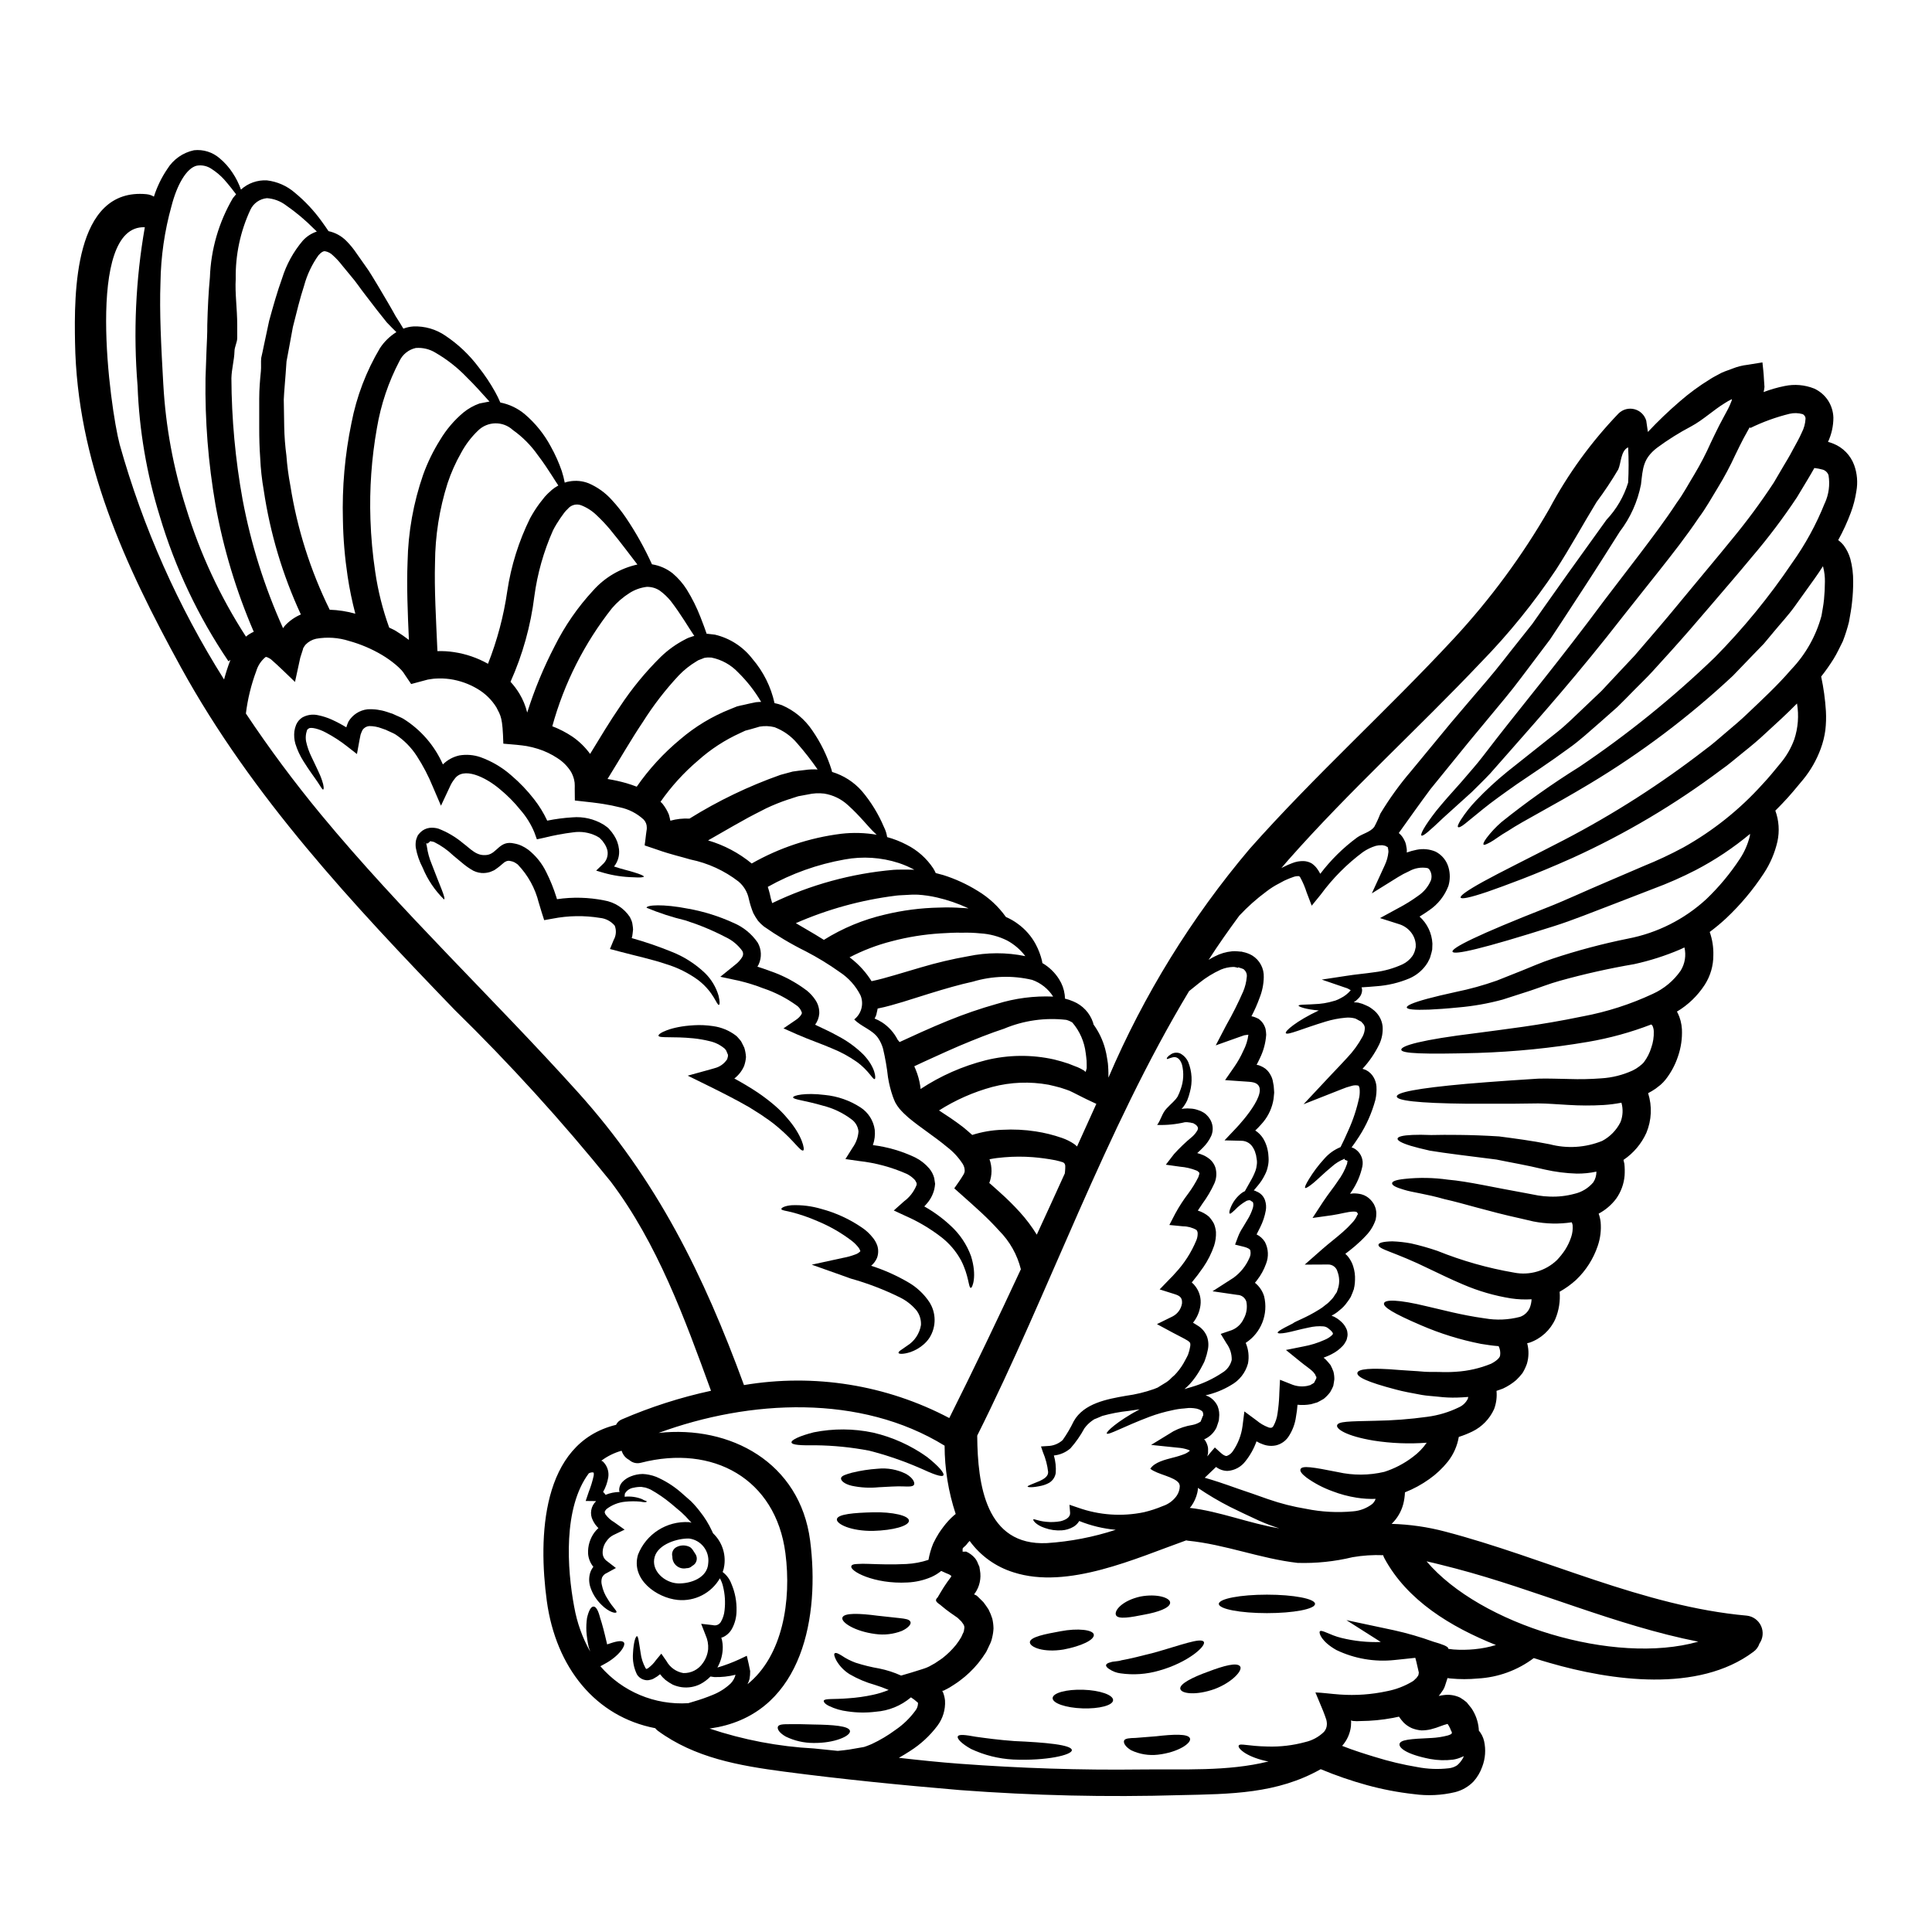 <?xml version="1.0" encoding="UTF-8"?>
<!-- Uploaded to: ICON Repo, www.iconrepo.com, Generator: ICON Repo Mixer Tools -->
<svg fill="#000000" width="800px" height="800px" version="1.1" viewBox="144 144 512 512" xmlns="http://www.w3.org/2000/svg">
 <g>
  <path d="m500.64 450.34h-0.031c-0.012 0.016-0.023 0.039-0.027 0.059 0.027 0 0.027-0.023 0.059-0.059zm134.73-183.1c0.809 2.227 1.008 4.629 0.582 6.961-0.289 1.918-0.777 3.801-1.453 5.621-0.938 2.516-2.059 4.961-3.356 7.312 0.543 0.406 1.031 0.875 1.457 1.398 0.789 1.066 1.383 2.266 1.75 3.543 0.531 1.984 0.785 4.031 0.758 6.086 0.004 1.801-0.09 3.602-0.293 5.391-0.145 1.629-0.496 3.41-0.816 5.242h0.004c-0.438 1.75-0.984 3.473-1.637 5.156-0.789 1.543-1.516 3.172-2.391 4.574h0.004c-1.027 1.652-2.148 3.246-3.352 4.773 0.648 3.016 1.066 6.07 1.258 9.148 0.094 1.68 0.043 3.367-0.148 5.039-0.223 1.68-0.637 3.332-1.223 4.922-1.09 2.984-2.676 5.762-4.691 8.215-1.863 2.242-3.523 4.281-5.414 6.234-0.641 0.668-1.281 1.34-1.926 1.969 0.957 2.621 1.148 5.461 0.555 8.188-0.688 3.008-1.91 5.871-3.613 8.445-2.859 4.363-6.223 8.371-10.023 11.941-1.371 1.27-2.809 2.465-4.309 3.582 0.691 1.973 1.02 4.059 0.961 6.148 0.016 2.777-0.773 5.5-2.269 7.836-1.887 2.918-4.418 5.359-7.402 7.137 0.078 0.094 0.145 0.188 0.207 0.293 0.664 1.363 1.051 2.852 1.137 4.367 0.109 2.453-0.246 4.902-1.051 7.223-0.73 2.203-1.832 4.262-3.262 6.09-0.41 0.52-0.867 0.996-1.367 1.43l-1.312 1.02c-0.633 0.43-1.289 0.824-1.965 1.18 1.094 3.449 0.93 7.176-0.465 10.516-1.316 2.902-3.414 5.383-6.059 7.164 0.055 0.352 0.145 0.668 0.23 1.02 0.109 1.047 0.129 2.102 0.059 3.148-0.184 2.191-0.949 4.289-2.215 6.086-1.242 1.656-2.832 3.019-4.66 3.992 0.258 0.715 0.434 1.457 0.523 2.215 0.191 2.129-0.066 4.273-0.754 6.297-1.145 3.422-3.106 6.512-5.711 9.004-1.34 1.227-2.812 2.289-4.398 3.176 0.203 2.461-0.188 4.938-1.137 7.223-1.316 2.934-3.777 5.199-6.812 6.262-0.227 0.043-0.453 0.102-0.676 0.172 0.031 0.059 0.031 0.09 0.059 0.145h0.004c0.438 1.746 0.398 3.578-0.117 5.305-0.305 0.863-0.699 1.695-1.18 2.473-0.508 0.652-1.062 1.27-1.66 1.84-1.059 0.902-2.234 1.656-3.496 2.242-0.609 0.262-1.18 0.395-1.715 0.609v0.004c0.156 1.637-0.062 3.289-0.641 4.832-1.172 2.594-3.211 4.699-5.773 5.941-1.156 0.562-2.352 1.043-3.582 1.43-0.402 2.394-1.406 4.648-2.91 6.555-1.418 1.766-3.074 3.328-4.926 4.633-1.992 1.422-4.152 2.598-6.434 3.496-0.039 1.039-0.184 2.074-0.438 3.086-0.527 2.008-1.594 3.832-3.09 5.273 4.785 0.133 9.539 0.816 14.168 2.039 26.477 6.93 52.551 19.836 79.961 22.281 1.656 0.184 3.094 1.227 3.781 2.746 0.688 1.52 0.523 3.285-0.43 4.652-0.293 0.895-0.867 1.672-1.637 2.211-14.59 10.926-37.691 7.633-53.973 2.914-1.371-0.395-2.793-0.816-4.195-1.277-4.301 3.242-9.477 5.129-14.855 5.414-2.371 0.223-4.762 0.223-7.137 0l-0.727-0.086-0.059-0.027h-0.027c0-0.031-0.059-0.031-0.059-0.031v0.031c-0.203 0.641-0.395 1.277-0.613 1.895h-0.004c-0.168 0.602-0.453 1.168-0.84 1.66-0.27 0.41-0.559 0.805-0.875 1.18 0.441-0.102 0.891-0.18 1.34-0.23 1.477-0.207 2.981 0.027 4.328 0.668 0.617 0.367 1.199 0.785 1.746 1.25 0.395 0.496 0.816 0.992 1.219 1.516h0.004c1.109 1.617 1.789 3.496 1.969 5.449 0.027 0.172 0 0.352 0.027 0.523 0.68 0.809 1.16 1.766 1.395 2.797 0.504 2.262 0.332 4.621-0.496 6.785-0.508 1.453-1.297 2.793-2.328 3.938-1.332 1.363-3.016 2.332-4.859 2.797-3.582 0.852-7.285 1.027-10.93 0.523-4.195-0.465-8.348-1.262-12.422-2.379-4.172-1.148-8.27-2.559-12.262-4.227-11.562 6.527-23.797 6.586-37.227 6.875-19.48 0.574-38.973 0.125-58.406-1.34-15.496-1.312-31.164-2.859-46.605-4.894-11.855-1.574-23.617-3.609-33.457-10.836h0.004c-0.254-0.195-0.477-0.418-0.672-0.668-15.742-3.031-26.305-15.965-28.734-33.73-2.269-16.777-1.574-41.801 18.352-46.664v-0.004c0.32-0.668 0.883-1.191 1.574-1.457 7.598-3.281 15.5-5.816 23.59-7.566-6.992-19.195-14.168-39-26.594-55.461l-0.004-0.004c-12.887-15.961-26.695-31.152-41.359-45.5-26.973-27.945-53.656-56.453-72.504-90.738-14.957-27.238-27.551-54.648-28.078-86.137-0.23-12.672-0.395-41.102 18.938-39.266l-0.004 0.004c0.695 0.062 1.371 0.281 1.969 0.641 0.824-2.594 2.016-5.059 3.543-7.312 1.582-2.559 4.141-4.359 7.086-4.981 2.473-0.27 4.945 0.512 6.816 2.152 1.309 1.09 2.445 2.367 3.375 3.793 0.938 1.391 1.691 2.898 2.246 4.481 1.875-1.695 4.348-2.578 6.875-2.441 2.734 0.32 5.312 1.453 7.394 3.258 2.711 2.234 5.121 4.812 7.168 7.664 0.699 0.961 1.281 1.805 1.773 2.535h0.004c1.793 0.379 3.434 1.281 4.723 2.59 1.027 1.031 1.949 2.164 2.754 3.379 0.727 1.047 1.457 2.066 2.156 3.059 1.43 1.922 2.418 3.785 3.469 5.449 2.008 3.379 3.523 5.938 4.688 8.07 0.875 1.34 1.516 2.418 2.039 3.289 0.852-0.328 1.746-0.523 2.652-0.582 3.016-0.125 5.988 0.734 8.477 2.445 3.383 2.258 6.356 5.074 8.797 8.328 1.629 2.055 3.09 4.238 4.367 6.527 0.52 0.926 0.988 1.875 1.402 2.856 2.367 0.465 4.578 1.516 6.434 3.055 2.832 2.406 5.184 5.32 6.934 8.594 1.16 2.078 2.137 4.25 2.914 6.5 0.328 1.012 0.59 2.039 0.789 3.086 0.395-0.156 0.805-0.262 1.223-0.32 1.719-0.316 3.492-0.145 5.117 0.496 2.359 1.016 4.469 2.535 6.176 4.457 1.348 1.457 2.582 3.016 3.695 4.66 2.644 3.914 4.953 8.047 6.906 12.352 2 0.309 3.887 1.133 5.477 2.387 1.465 1.238 2.731 2.691 3.754 4.312 1.422 2.301 2.633 4.731 3.613 7.254 0.727 1.836 1.25 3.289 1.66 4.484 0.059 0 0.145-0.027 0.203-0.027 0.668 0.059 1.34 0.145 1.969 0.23h0.004c3.965 0.93 7.484 3.207 9.961 6.438 2.883 3.359 4.891 7.383 5.84 11.707 0.672 0.133 1.328 0.316 1.969 0.551 3.285 1.414 6.086 3.754 8.07 6.731 2.203 3.184 3.91 6.68 5.07 10.371 0.055 0.23 0.086 0.395 0.145 0.582 3.051 0.918 5.785 2.676 7.891 5.066 2.426 2.871 4.398 6.094 5.859 9.555 0.422 0.832 0.707 1.727 0.84 2.648 1.801 0.488 3.539 1.172 5.188 2.039 2.856 1.441 5.281 3.602 7.047 6.269 0.242 0.391 0.453 0.801 0.641 1.223 0.668 0.176 1.34 0.352 1.969 0.523 3.211 1.008 6.285 2.418 9.148 4.195 2.945 1.766 5.492 4.125 7.481 6.922 1.117 0.477 2.176 1.082 3.148 1.809 1.988 1.43 3.617 3.297 4.769 5.457 0.719 1.355 1.266 2.793 1.633 4.281 0.059 0.266 0.059 0.438 0.117 0.668 1.801 1.047 3.32 2.516 4.426 4.281 0.789 1.234 1.297 2.629 1.484 4.078 0.047 0.348 0.066 0.699 0.059 1.051 0.77 0.191 1.52 0.445 2.246 0.758 2.465 1.023 4.367 3.062 5.215 5.594 0.059 0.172 0.059 0.32 0.113 0.496 1.414 1.949 2.461 4.141 3.09 6.465 0.223 0.836 0.398 1.68 0.523 2.535 0.086 0.438 0.145 0.875 0.203 1.312 0.059 0.551 0.059 0.727 0.113 1.66 0.031 0.695 0.031 1.398 0.031 2.125h0.004c9.379-21.945 21.98-42.367 37.391-60.59 17.188-19.398 36.473-36.73 54.094-55.723 9.719-10.473 18.223-22.016 25.344-34.402 4.93-9.246 11.113-17.762 18.375-25.312 1.109-1.078 2.703-1.5 4.199-1.105 1.5 0.391 2.68 1.543 3.117 3.027 0.172 1.137 0.293 2.098 0.438 3.004h-0.004c2.66-2.84 5.473-5.531 8.422-8.07 2.527-2.203 5.234-4.191 8.094-5.941 0.699-0.469 1.488-0.848 2.215-1.25l0.004-0.004c0.527-0.305 1.082-0.57 1.656-0.785l2.07-0.758v-0.004c1.262-0.5 2.586-0.836 3.938-0.988 1.34-0.203 2.648-0.438 3.961-0.641 0.145 1.43 0.352 3.086 0.395 4.43l0.145 2.098h-0.004c-0.039 0.449-0.117 0.898-0.23 1.336 1.805-0.684 3.664-1.223 5.562-1.602 2.621-0.555 5.344-0.32 7.836 0.668 1.508 0.688 2.793 1.789 3.699 3.18 0.863 1.348 1.348 2.91 1.398 4.512 0.004 2.227-0.484 4.426-1.426 6.441 0.473 0.125 0.941 0.281 1.398 0.465 2.566 1.02 4.578 3.086 5.531 5.68zm-7.777 10.109v-0.004c1.059-2.312 1.402-4.891 0.988-7.398-0.234-0.711-0.801-1.262-1.516-1.484-0.734-0.203-1.48-0.348-2.238-0.438-0.582 1.047-1.223 2.125-1.867 3.203-0.934 1.543-1.836 3.059-2.754 4.574-3.641 5.484-7.606 10.742-11.883 15.746-3.938 4.773-7.719 9.09-11.305 13.312-3.586 4.223-6.992 8.129-10.309 11.809-1.66 1.836-3.262 3.613-4.836 5.328s-3.231 3.293-4.777 4.863c-1.547 1.57-3 3.09-4.484 4.516-1.574 1.371-3.059 2.711-4.516 3.992-2.918 2.535-5.539 4.953-8.305 6.902-5.356 3.938-9.988 6.93-13.777 9.523-3.727 2.621-6.691 4.746-8.883 6.527-2.191 1.777-3.785 3.086-4.836 3.938-1.051 0.852-1.688 1.105-1.895 0.934-0.203-0.172 0.031-0.789 0.758-1.969h0.004c1.168-1.801 2.5-3.488 3.984-5.039 2.617-2.75 5.41-5.332 8.359-7.723 3.613-2.856 7.922-6.297 13.051-10.367 2.504-1.969 4.953-4.43 7.66-6.992 1.371-1.281 2.754-2.621 4.195-3.992 1.371-1.457 2.793-2.973 4.25-4.547l4.535-4.832c1.484-1.715 3.027-3.523 4.602-5.356 3.172-3.672 6.496-7.664 9.988-11.914 3.496-4.25 7.254-8.684 11.066-13.383 4.019-4.848 7.766-9.914 11.219-15.176 0.816-1.398 1.629-2.797 2.477-4.223 0.848-1.426 1.715-2.824 2.621-4.574 0.875-1.574 1.688-3.031 2.332-4.488h-0.004c0.586-1.129 0.922-2.371 0.988-3.641 0.012-0.27-0.07-0.539-0.23-0.758-0.121-0.203-0.305-0.367-0.523-0.465-1.141-0.328-2.344-0.359-3.496-0.09-3.602 0.887-7.098 2.156-10.426 3.789l-0.09-0.293c-0.551 1.02-1.105 2.012-1.656 3-0.613 1.18-1.43 2.797-2.156 4.328h-0.004c-1.371 2.992-2.918 5.898-4.633 8.707-1.688 2.754-3.203 5.512-5.039 7.953-3.41 5.07-6.992 9.613-10.371 13.895-3.383 4.281-6.582 8.266-9.613 12.117-11.941 15.379-22.195 26.883-29.945 35.711-1.922 2.211-3.727 4.223-5.387 6.117-1.719 1.836-3.41 3.438-4.891 4.926-3.059 2.754-5.535 5.008-7.477 6.758-3.727 3.543-5.449 5.066-5.852 4.746-0.352-0.23 0.668-2.363 3.938-6.555 1.66-2.039 3.871-4.574 6.641-7.633 1.312-1.574 2.797-3.203 4.367-5.117 1.57-1.914 3.176-4.106 4.984-6.406 7.164-9.207 16.867-20.883 28.516-36.586 2.969-3.871 6.098-7.961 9.379-12.266 3.231-4.281 6.641-8.738 9.84-13.629 1.746-2.363 3.117-4.984 4.723-7.606l-0.004 0.004c1.59-2.668 3.023-5.426 4.285-8.266 0.699-1.426 1.312-2.793 2.242-4.602 0.789-1.457 1.543-2.941 2.363-4.43v0.004c0.348-0.691 0.66-1.402 0.93-2.125l0.086-0.438-0.113 0.059c-0.625 0.297-1.227 0.641-1.805 1.02-3.086 1.895-5.707 4.43-8.883 6.144-3.16 1.66-6.188 3.559-9.055 5.68-3.727 2.887-3.754 5.418-4.25 9.703-0.883 4.551-2.809 8.84-5.625 12.523-2.562 4.051-5.707 9.055-9.379 14.68-1.836 2.793-3.785 5.797-5.852 8.969-1.051 1.574-2.129 3.207-3.234 4.894-1.219 1.602-2.445 3.262-3.754 4.981-2.594 3.383-5.242 7.086-8.246 10.691-3.004 3.606-6.176 7.426-9.492 11.449-3.234 3.992-6.644 8.156-10.195 12.551-2.754 3.699-5.539 7.633-8.418 11.656 0.027 0.027 0.059 0.027 0.086 0.055l-0.004 0.004c0.578 0.484 1.047 1.094 1.367 1.777 0.301 0.539 0.488 1.133 0.555 1.746 0.125 0.516 0.164 1.047 0.117 1.574 0.852-0.309 1.73-0.551 2.621-0.727 1.68-0.344 3.426-0.176 5.012 0.492 1.68 0.855 2.926 2.379 3.434 4.195 0.457 1.602 0.449 3.297-0.027 4.894-0.996 2.633-2.781 4.891-5.117 6.465-0.844 0.613-1.688 1.137-2.531 1.66 2.047 1.84 3.269 4.422 3.406 7.168l-0.055 1.574c-0.102 0.523-0.234 1.039-0.395 1.543-0.062 0.281-0.152 0.555-0.262 0.82l-0.262 0.523-0.266 0.523c-0.113 0.176-0.293 0.438-0.438 0.668h0.004c-1.113 1.551-2.625 2.773-4.371 3.543-2.797 1.18-5.769 1.887-8.797 2.098-1.34 0.145-2.68 0.203-3.938 0.293h0.004c0.102 0.246 0.152 0.516 0.145 0.785-0.027 0.66-0.262 1.289-0.668 1.809-0.449 0.527-0.969 0.988-1.543 1.367 0.395 0.027 0.754 0.027 1.18 0.086l1.105 0.32 0.934 0.395 0.754 0.352v-0.004c0.355 0.215 0.695 0.445 1.02 0.699 1.484 1.062 2.449 2.703 2.652 4.516 0.121 1.633-0.18 3.266-0.875 4.75-1.156 2.383-2.656 4.582-4.457 6.519 0.316 0.09 0.629 0.195 0.934 0.324 0.875 0.445 1.594 1.145 2.066 2.008 0.391 0.711 0.629 1.496 0.699 2.301 0.078 1.215-0.02 2.43-0.289 3.613-0.93 3.449-2.391 6.734-4.332 9.73-0.695 1.074-1.34 2.008-1.969 2.856l0.293 0.086c0.109 0.043 0.219 0.09 0.324 0.145 0.211 0.117 0.418 0.246 0.609 0.395 1.348 1.043 1.98 2.762 1.629 4.426-0.488 2.266-1.398 4.418-2.676 6.352-0.176 0.293-0.395 0.582-0.582 0.875l0.789-0.086-0.004-0.004c0.754-0.027 1.512 0.051 2.246 0.234 0.938 0.254 1.785 0.77 2.445 1.488 0.324 0.344 0.609 0.723 0.844 1.133l0.266 0.582 0.117 0.324 0.055 0.145c0 0.059 0.09 0.395 0.09 0.395 0.07 0.312 0.109 0.637 0.113 0.957 0.004 0.57-0.055 1.137-0.172 1.691-0.523 1.57-1.387 3.004-2.535 4.195-0.914 0.992-1.887 1.922-2.914 2.793-0.848 0.727-1.746 1.43-2.594 2.07 0.5 0.434 0.922 0.945 1.258 1.512 0.363 0.574 0.645 1.191 0.84 1.84 0.367 1.145 0.523 2.344 0.469 3.543-0.004 0.555-0.055 1.109-0.145 1.66l-0.09 0.395-0.027 0.199c0 0.031-0.086 0.352-0.086 0.352-0.016 0.043-0.035 0.082-0.062 0.117l-0.23 0.641c-0.176 0.395-0.352 0.816-0.496 1.18-0.285 0.477-0.594 0.934-0.934 1.371-0.555 0.809-1.234 1.527-2.012 2.125-0.617 0.551-1.301 1.023-2.039 1.398-0.027 0.031-0.055 0.031-0.086 0.059 0.516 0.18 1.004 0.422 1.457 0.727 0.406 0.27 0.785 0.57 1.137 0.906 0.523 0.477 0.949 1.051 1.254 1.688 0.195 0.367 0.316 0.77 0.348 1.184 0.074 0.445 0.047 0.906-0.086 1.34-0.055 0.426-0.219 0.832-0.469 1.184-0.164 0.34-0.379 0.652-0.641 0.926-0.84 0.91-1.836 1.66-2.941 2.219-0.727 0.395-1.457 0.668-2.184 0.961 0.234 0.176 0.461 0.371 0.668 0.582 0.395 0.395 0.758 0.875 1.137 1.312l0.004-0.004c0.316 0.582 0.59 1.184 0.812 1.809 0.164 0.664 0.242 1.352 0.234 2.039l-0.145 0.961-0.086 0.469-0.027 0.23c-0.031 0.086-0.203 0.496-0.203 0.496-0.266 0.496-0.395 0.844-0.668 1.277h-0.008c-0.484 0.637-1.039 1.215-1.66 1.723-0.555 0.32-1.105 0.641-1.688 0.934l-1.691 0.496v-0.004c-1.184 0.223-2.387 0.27-3.582 0.148-0.074 1.043-0.207 2.082-0.395 3.113-0.254 1.953-0.961 3.816-2.066 5.445-0.762 1.086-1.891 1.859-3.176 2.188-1.18 0.266-2.414 0.172-3.543-0.262-0.59-0.199-1.156-0.461-1.688-0.789-0.676 1.898-1.66 3.672-2.914 5.246-1.129 1.516-2.863 2.461-4.746 2.594-1.109-0.004-2.184-0.375-3.059-1.051-1.051 1.02-2.039 1.969-3 2.859 2.066 0.582 4.922 1.512 8.824 2.914 2.332 0.789 4.981 1.688 8.039 2.793v-0.004c3.25 1.129 6.594 1.977 9.992 2.535 4.09 0.832 8.281 1.055 12.438 0.668 1.863-0.141 3.641-0.828 5.117-1.965 0.402-0.367 0.703-0.828 0.875-1.34-1.688 0.055-3.379-0.051-5.047-0.316-2.191-0.344-4.34-0.918-6.406-1.719-2.461-0.887-4.785-2.109-6.906-3.641-1.312-1.02-1.746-1.715-1.543-2.184 0.395-1.047 3.262-0.551 9.875 0.758 4.059 0.918 8.273 0.895 12.32-0.059 2.723-0.867 5.277-2.199 7.547-3.934 1.438-1.047 2.688-2.328 3.699-3.789-4.688 0.352-9.398 0.168-14.039-0.555-7.398-1.223-10.02-3.148-9.703-4.078 0.324-1.02 3.004-1.02 10.082-1.18 4.617-0.066 9.23-0.418 13.805-1.051 2.926-0.379 5.769-1.234 8.422-2.531 1.012-0.457 1.832-1.25 2.328-2.242 0.055-0.16 0.094-0.328 0.113-0.496-1.02 0.086-2.008 0.145-2.969 0.172h0.004c-1.668 0.047-3.332-0.031-4.984-0.23-1.543-0.172-3-0.23-4.328-0.465-2.652-0.496-4.984-0.906-6.875-1.43-7.691-2.012-10.367-3.348-10.234-4.398 0.133-1.047 3.32-1.457 11.098-0.789 1.969 0.172 4.137 0.23 6.691 0.465 1.25 0.086 2.562 0.031 3.961 0.059l-0.004 0.004c1.457 0.066 2.918 0.047 4.371-0.059 3.203-0.191 6.352-0.91 9.32-2.125 1.371-0.699 2.332-1.574 2.391-2.184v-0.004c0.125-0.844-0.012-1.711-0.395-2.473-1.719-0.117-3.293-0.395-4.75-0.613v-0.004c-5.434-1.07-10.734-2.719-15.816-4.918-7.477-3.203-9.992-4.836-9.816-5.797 0.203-1.047 3.641-1.105 11.414 0.789 3.902 0.875 8.969 2.301 15.266 3.176v-0.004c3.117 0.547 6.316 0.414 9.379-0.391 1.145-0.398 2.07-1.254 2.562-2.363 0.297-0.73 0.461-1.508 0.496-2.297-1.82 0.113-3.644 0.035-5.449-0.234-4.359-0.695-8.613-1.93-12.668-3.672-3.469-1.457-6.32-2.887-8.797-4.051-9.703-4.773-13.723-5.211-13.66-6.496 0.055-0.496 1.133-0.848 3.727-0.902l-0.004 0.004c1.652 0.062 3.301 0.246 4.926 0.551 2.352 0.531 4.676 1.188 6.957 1.969 6.555 2.641 13.371 4.574 20.336 5.766 4.102 0.809 8.34-0.434 11.359-3.324 0.809-0.852 1.539-1.773 2.184-2.754 0.656-1.039 1.188-2.152 1.574-3.32 0.344-1.012 0.477-2.086 0.395-3.148-0.039-0.273-0.117-0.539-0.238-0.789-3.379 0.512-6.824 0.434-10.176-0.227-1.137-0.262-2.273-0.523-3.383-0.789-8.66-1.895-15.176-4.019-20.156-5.117-4.984-1.426-8.445-1.773-10.691-2.477-2.215-0.641-3.203-1.18-3.203-1.715 0-0.535 1.02-0.934 3.379-1.18 3.797-0.402 7.633-0.336 11.414 0.203 5.387 0.465 12.117 2.066 20.684 3.582 1.051 0.203 2.125 0.41 3.231 0.613 1.023 0.172 2.055 0.266 3.09 0.293 2.191 0.086 4.379-0.16 6.496-0.727 1.969-0.441 3.738-1.516 5.035-3.059 0.547-0.844 0.828-1.824 0.82-2.828-1.715 0.367-3.461 0.543-5.215 0.523-2.856-0.086-5.695-0.449-8.477-1.078-5.066-1.223-9.055-1.867-12.816-2.648-3.844-0.496-7.195-0.906-10.109-1.281-2.914-0.379-5.449-0.727-7.547-1.078-2.098-0.465-3.754-0.902-5.039-1.277-2.562-0.789-3.582-1.43-3.496-1.926 0.086-0.496 1.312-0.848 3.938-0.961 1.281-0.059 2.941-0.059 4.981 0.027 2.098-0.059 4.574-0.059 7.519-0.027 2.945 0.031 6.469 0.145 10.457 0.395 3.988 0.523 8.766 1.137 13.383 2.07v-0.004c4.625 1.227 9.52 0.918 13.953-0.875 2.106-1.121 3.805-2.871 4.863-5.008 0.633-1.637 0.715-3.434 0.234-5.117-1.578 0.309-3.176 0.516-4.777 0.613-3.125 0.18-6.258 0.168-9.383-0.031-2.887-0.145-5.512-0.395-7.871-0.395-2.508 0.027-4.871 0.059-7.086 0.086h-11.66c-13.633-0.145-18.758-0.875-18.758-1.926s5.117-2.152 18.469-3.348c3.379-0.293 7.309-0.582 11.809-0.902 2.242-0.145 4.66-0.293 7.195-0.469 2.68-0.086 5.387 0.059 8.188 0.09l-0.004 0.004c2.856 0.098 5.715 0.039 8.566-0.18 2.856-0.172 5.66-0.875 8.266-2.066 0.609-0.285 1.184-0.637 1.719-1.051l0.789-0.641h-0.004c0.191-0.168 0.367-0.355 0.523-0.551 0.855-1.145 1.504-2.426 1.922-3.785 0.492-1.391 0.723-2.859 0.672-4.332-0.008-0.5-0.117-0.996-0.32-1.457-0.082-0.16-0.203-0.293-0.352-0.391-5.414 2.086-11.027 3.629-16.746 4.606-9.672 1.648-19.441 2.629-29.246 2.938-14.652 0.395-20.074 0.145-20.246-0.816-0.199-1.078 5.391-2.68 19.777-4.43 7.195-0.988 16.664-2.012 28.375-4.457v0.004c6.379-1.199 12.586-3.195 18.469-5.941 2.988-1.348 5.559-3.481 7.426-6.176 1.129-1.836 1.484-4.047 0.988-6.144-0.395 0.172-0.789 0.395-1.18 0.551-3.918 1.672-7.984 2.969-12.148 3.879-6.641 1.133-13.219 2.609-19.711 4.418-2.754 0.758-5.449 1.836-7.922 2.652-2.535 0.816-4.926 1.574-7.137 2.297v0.004c-3.852 1.051-7.789 1.754-11.77 2.098-3.262 0.324-5.856 0.496-7.809 0.582-3.961 0.145-5.793-0.059-5.902-0.551-0.109-0.492 1.488-1.254 5.449-2.332 1.969-0.527 4.488-1.137 7.578-1.805h-0.004c3.676-0.75 7.297-1.754 10.836-3.004 2.066-0.816 4.309-1.715 6.727-2.676 2.418-0.961 4.984-2.129 8.012-3.117h-0.004c6.566-2.184 13.262-3.965 20.043-5.332 7.75-1.492 14.93-5.113 20.738-10.457 3.367-3.223 6.359-6.82 8.918-10.719 1.215-1.844 2.102-3.887 2.621-6.031 0.027-0.172 0.027-0.395 0.059-0.551-4.449 3.711-9.285 6.934-14.422 9.609-3.629 1.867-7.363 3.512-11.188 4.926-3.523 1.367-6.812 2.648-9.93 3.84-6.207 2.363-11.562 4.547-16.371 6.062-19.168 6.086-26.625 7.746-26.945 6.785-0.324-0.961 6.555-4.43 25.082-11.711 4.633-1.805 9.875-4.281 15.934-6.844 3.031-1.312 6.262-2.68 9.703-4.164h-0.004c3.586-1.441 7.086-3.086 10.488-4.922 7.836-4.383 14.898-10.023 20.91-16.695 1.691-1.773 3.352-3.844 4.957-5.793 1.504-1.828 2.684-3.894 3.496-6.121 1.02-3.066 1.27-6.336 0.727-9.523-2.754 2.797-5.535 5.332-8.246 7.809-1.969 1.863-3.992 3.543-5.973 5.117-1.98 1.574-3.871 3.262-5.902 4.66-12.238 9.18-25.434 17-39.359 23.332-10.426 4.66-17.828 7.312-22.547 8.973-4.746 1.602-6.902 2.008-7.109 1.543-0.203-0.465 1.602-1.805 5.973-4.223 4.367-2.418 11.391-5.856 21.379-11.02 13.188-6.867 25.738-14.902 37.492-24.008 1.895-1.371 3.668-2.973 5.562-4.574 1.895-1.602 3.816-3.203 5.684-5.012 3.727-3.543 7.871-7.371 11.473-11.562 3.844-4.008 6.617-8.918 8.066-14.277 0.203-1.34 0.527-2.754 0.672-4.398 0.145-1.543 0.23-3.059 0.23-4.547l0.004 0.004c0.027-1.355-0.129-2.707-0.469-4.019-0.027-0.055-0.047-0.113-0.055-0.172-0.727 1.133-1.457 2.242-2.215 3.289-1.836 2.535-3.582 5.012-5.301 7.398-1.719 2.391-3.727 4.516-5.512 6.691-0.906 1.078-1.777 2.125-2.652 3.176l-2.824 2.914c-1.836 1.922-3.641 3.785-5.387 5.594h-0.004c-11.59 10.832-24.293 20.41-37.895 28.574-10.234 6.144-17.422 9.699-21.648 12.492-2.211 1.254-3.582 2.422-4.688 3.004s-1.633 0.816-1.805 0.637c-0.172-0.176 0.059-0.754 0.789-1.746h-0.004c1.168-1.543 2.496-2.957 3.957-4.223 6.574-5.273 13.449-10.152 20.598-14.609 12.801-8.621 24.828-18.34 35.945-29.047 7.559-7.664 14.395-16.012 20.418-24.934 3.535-4.938 6.461-10.289 8.711-15.93zm-105.54 280.42c14.219 16.777 49.723 27.613 72.004 21.293-21.93-4.328-42.73-13.723-64.344-19.402-2.582-0.652-5.125-1.34-7.66-1.891zm53.422-285.87c0.164-3.117 0.164-6.234 0-9.348-1.969 0.875-1.867 4.223-2.621 5.852-1.754 2.977-3.672 5.856-5.738 8.625-3.641 5.973-6.992 12.113-10.777 17.973v-0.004c-5.852 8.773-12.504 16.98-19.867 24.527-16.746 17.68-34.895 34.082-51.031 52.348-0.641 0.699-1.223 1.457-1.867 2.184 0.203-0.086 0.395-0.23 0.609-0.32l0.004 0.004c0.727-0.375 1.477-0.707 2.242-0.992 0.969-0.395 2.012-0.582 3.059-0.551 0.727 0.031 1.434 0.23 2.07 0.582 0.547 0.359 1.031 0.812 1.426 1.34 0.34 0.457 0.645 0.945 0.902 1.453 2.789-3.68 6.094-6.938 9.816-9.668 1.426-0.992 3.41-1.371 4.484-2.754v-0.004c0.613-1.129 1.148-2.297 1.605-3.492 2.41-4 5.144-7.789 8.184-11.332 3.641-4.426 7.137-8.66 10.484-12.703 3.348-3.938 6.527-7.688 9.586-11.242 3.059-3.555 5.652-7.051 8.266-10.285 1.277-1.629 2.562-3.231 3.785-4.773 1.141-1.602 2.246-3.176 3.32-4.723 2.152-3.031 4.164-5.902 6.086-8.594 3.906-5.418 7.285-10.168 10.254-14.277v0.004c2.637-2.793 4.594-6.156 5.719-9.828zm-40.633 309.15c1.895-0.176 3.769-0.547 5.59-1.105-12-4.805-23.539-11.809-29.566-23.016-0.133-0.25-0.238-0.512-0.316-0.785-2.711-0.113-5.426 0.066-8.098 0.527-4.777 1.152-9.684 1.664-14.594 1.512-9.875-1.133-19.137-4.891-29.043-5.879l-0.465-0.09c-13.285 4.723-31.371 13.109-45.734 8.477-4.684-1.445-8.77-4.367-11.652-8.332-0.312 0.316-0.605 0.656-0.871 1.02-0.293 0.395-0.992 0.758-0.992 1.109v0.727h0.395l0.527-0.031c0.895 0.391 1.691 0.98 2.328 1.719 0.371 0.453 0.656 0.965 0.844 1.516l0.352 0.789 0.145 0.902c0.398 2.144-0.082 4.359-1.34 6.141-0.117 0.203-0.203 0.234-0.266 0.234h-0.059c0 0.027 0.117-0.031 0.324 0.145l0.395 0.172 0.113 0.086s0.059 0.059 0.234 0.203l1.512 1.488c0.469 0.609 0.934 1.277 1.371 1.949v0.008c0.398 0.777 0.73 1.586 0.992 2.418 0.195 0.852 0.305 1.719 0.32 2.59-0.035 0.809-0.152 1.609-0.348 2.391-0.141 0.711-0.387 1.398-0.727 2.039-0.293 0.613-0.555 1.25-0.875 1.836-0.645 1.02-1.344 2-2.098 2.941-1.434 1.75-3.078 3.316-4.898 4.66-0.875 0.668-1.801 1.223-2.707 1.805l-1.43 0.754c-0.172 0.086-0.172 0.086-0.145 0.059l-0.086 0.004c-0.031 0.059-0.395 0.059-0.266 0.117v0.004c0.047 0.043 0.086 0.09 0.121 0.145l0.086 0.199c0.27 0.691 0.445 1.418 0.523 2.156 0.145 2.398-0.57 4.773-2.012 6.691-1.992 2.652-4.449 4.918-7.25 6.691-0.992 0.668-1.969 1.223-2.973 1.805 5.387 0.609 10.777 1.18 16.164 1.574 15.934 1.18 31.883 1.719 47.891 1.516 11.242-0.145 23.043 0.582 33.906-2.125-0.23-0.059-0.465-0.086-0.668-0.117-5.766-1.312-7.66-3.641-7.195-4.133 0.395-0.613 2.418 0.199 7.66 0.293h-0.004c3.352 0.102 6.703-0.297 9.938-1.18 1.875-0.426 3.602-1.363 4.977-2.707 0.48-0.547 0.75-1.246 0.762-1.969 0.012-0.098 0.012-0.195 0-0.293-0.016-0.324-0.062-0.645-0.148-0.961-0.23-0.758-0.555-1.543-0.848-2.332-0.668-1.602-1.34-3.234-2.039-4.894 1.805 0.059 4.195 0.395 6.496 0.555 4.199 0.301 8.418-0.004 12.531-0.898 2.363-0.461 4.625-1.328 6.691-2.566 0.523-0.293 0.668-0.637 1.078-0.93 0.145-0.324 0.465-0.496 0.523-0.875l0.086-0.555c-0.203-0.906-0.438-1.867-0.641-2.797-0.086-0.395-0.199-0.727-0.293-1.105l-3.316 0.352c-0.727 0.086-1.457 0.145-2.215 0.23h-0.004c-5.269 0.559-10.594-0.355-15.375-2.648-3.938-2.215-4.691-4.488-4.402-4.926 0.395-0.641 2.68 0.992 5.738 1.719 3.41 0.84 6.922 1.203 10.43 1.078l-9.121-5.797 12.594 2.68h0.004c3.539 0.785 7.023 1.797 10.43 3.027 2.418 0.699 3.961 1.254 3.988 1.84 0 0.027-0.055 0.055-0.055 0.055l1.398 0.176c1.891 0.137 3.789 0.109 5.676-0.074zm-3.176 28.953 0.266-0.609c-0.23 0.113-0.496 0.23-0.727 0.32h-0.004c-0.691 0.297-1.414 0.504-2.16 0.613-2.016 0.246-4.059 0.188-6.055-0.18-6.379-1.25-8.266-2.973-8.098-3.961 0.199-1.137 2.754-1.344 8.414-1.602v0.004c1.488-0.07 2.961-0.297 4.402-0.676 0.727-0.23 1.02-0.438 1.02-0.551 0.062-0.141 0.051-0.305-0.027-0.438l-0.176-0.324-0.23-0.582-0.004 0.004c-0.16-0.352-0.348-0.695-0.555-1.02-0.262-0.262-0.113-0.086-0.32-0.086-0.484 0.129-0.961 0.285-1.43 0.465-0.938 0.375-1.898 0.684-2.879 0.93-0.785 0.176-1.586 0.266-2.391 0.266-0.867-0.062-1.723-0.262-2.535-0.582-0.828-0.359-1.578-0.875-2.215-1.516-0.445-0.48-0.855-1-1.219-1.543l-1.691 0.352-0.004-0.004c-2.785 0.52-5.609 0.793-8.445 0.816-0.699 0.059-1.402 0.047-2.098-0.027-0.145-0.031-0.438-0.145-0.492-0.09 0.027 0.09 0.027 0.203 0.055 0.324-0.027 0.395-0.055 0.816-0.055 1.18-0.223 1.93-1.039 3.742-2.332 5.188 2.973 1.18 6.004 2.125 8.684 2.941l-0.004-0.004c3.684 1.152 7.441 2.047 11.246 2.684 2.754 0.535 5.57 0.645 8.355 0.316 0.785-0.082 1.535-0.352 2.191-0.785 0.605-0.516 1.117-1.137 1.508-1.832zm-8.449-232.71c0.207-0.656 0.207-1.359 0-2.012-0.262-0.727-0.523-1.078-0.902-1.223v-0.004c-1.688-0.305-3.434-0.004-4.922 0.848-1.008 0.445-1.98 0.961-2.914 1.543l-6.93 4.309 3.41-7.426h-0.004c0.535-1.105 0.867-2.301 0.988-3.523 0.016-0.223-0.004-0.449-0.059-0.668 0.031-0.234-0.086-0.324-0.113-0.441-0.031-0.199-0.059-0.027 0.027-0.055 0.086-0.027 0.059-0.031 0.086-0.031 0.027 0-0.145-0.086-0.199-0.145l-0.496-0.262-0.086-0.059-0.324-0.059c-0.223-0.074-0.461-0.105-0.695-0.086-0.512-0.012-1.023 0.047-1.516 0.172-1.18 0.367-2.301 0.906-3.324 1.602-4.277 3.18-8.059 6.977-11.211 11.273l-2.418 2.973-1.344-3.523c-0.434-1.371-1-2.699-1.688-3.965-0.324-0.395-0.203-0.293-0.438-0.352v0.004c-0.508-0.016-1.012 0.074-1.488 0.262-0.645 0.219-1.273 0.469-1.891 0.754-0.609 0.234-1.18 0.641-1.801 0.934h-0.004c-1.184 0.602-2.305 1.316-3.352 2.129-2.59 1.914-4.996 4.059-7.191 6.41-2.824 3.844-5.566 7.719-8.129 11.711v-0.004c0.535-0.34 1.09-0.652 1.66-0.93 1.422-0.742 2.977-1.195 4.57-1.344 0.438-0.039 0.879-0.039 1.316 0l0.668 0.059 0.352 0.031h0.172l0.32 0.086c0.879 0.168 1.727 0.484 2.504 0.934 1.992 1.227 3.16 3.434 3.059 5.766-0.035 1.871-0.41 3.715-1.105 5.449-0.602 1.68-1.324 3.312-2.156 4.891 0.328 0.055 0.648 0.145 0.961 0.266 0.324 0.145 0.641 0.262 0.961 0.438 0.301 0.238 0.586 0.5 0.844 0.785 0.445 0.539 0.773 1.164 0.961 1.836 0.102 0.52 0.16 1.047 0.18 1.574-0.148 2.18-0.723 4.305-1.695 6.262-0.262 0.582-0.551 1.133-0.844 1.715l0.523 0.09c0.395 0.145 0.789 0.32 1.18 0.523l0.004 0.004c0.82 0.449 1.492 1.137 1.926 1.965 0.387 0.641 0.633 1.355 0.727 2.094 0.145 0.586 0.223 1.18 0.234 1.781l0.059 0.844v0.031l-0.027 0.32v0.086l-0.031 0.203-0.027 0.352v-0.004c-0.039 0.531-0.113 1.059-0.234 1.574-0.496 2.211-1.57 4.25-3.117 5.906-0.496 0.57-1.02 1.113-1.574 1.629 0.828 0.535 1.531 1.242 2.066 2.07 0.5 0.812 0.871 1.699 1.109 2.621 0.113 0.461 0.199 0.926 0.262 1.398 0.031 0.395 0.059 0.727 0.086 1.078 0.055 0.812-0.012 1.625-0.203 2.418-0.148 0.742-0.406 1.457-0.758 2.129-0.523 1.078-1.184 2.086-1.969 2.996-0.352 0.438-0.668 0.816-0.992 1.18h0.059l0.352 0.113 0.352 0.176 0.395 0.172-0.004 0.008c0.867 0.453 1.527 1.227 1.836 2.156 0.281 0.852 0.352 1.762 0.203 2.648-0.273 1.551-0.773 3.055-1.48 4.461-0.324 0.609-0.641 1.25-0.965 1.922v-0.004c0.914 0.445 1.684 1.145 2.215 2.012 0.926 1.789 1.031 3.894 0.293 5.766-0.555 1.555-1.352 3.008-2.363 4.312-0.199 0.266-0.395 0.496-0.582 0.727 1.148 0.91 1.992 2.144 2.422 3.543 1.184 4.742-0.77 9.715-4.867 12.379 0.734 1.715 0.945 3.609 0.609 5.445-0.656 2.445-2.273 4.516-4.484 5.742-2.09 1.266-4.371 2.18-6.754 2.711 0.316 0.109 0.625 0.242 0.926 0.395 0.98 0.566 1.762 1.422 2.246 2.445 0.406 1.008 0.539 2.102 0.391 3.172l-0.031 0.395-0.027 0.172v0.09l-0.027 0.059-0.09 0.32-0.172 0.527-0.352 1.02v-0.004c-0.691 1.383-1.844 2.477-3.262 3.086 0.094 0.082 0.184 0.168 0.262 0.266 0.375 0.562 0.629 1.195 0.758 1.863 0.039 0.309 0.051 0.621 0.031 0.93v0.469l-0.031 0.23-0.086 0.395-0.086 0.352c0.266-0.352 0.523-0.641 0.816-0.988l1.18-1.371 1.512 1.371c0.641 0.609 1.312 0.961 1.66 0.875h-0.004c0.676-0.242 1.25-0.703 1.637-1.312 1.355-1.969 2.223-4.238 2.531-6.609l0.492-3.879 3.234 2.391h0.004c0.91 0.77 1.945 1.379 3.059 1.805 0.281 0.125 0.594 0.168 0.898 0.117 0.117-0.059 0.234-0.059 0.496-0.438v0.004c0.586-1.059 0.961-2.215 1.105-3.41 0.227-1.508 0.375-3.023 0.438-4.547l0.031-0.844 0.172-3.469 3.234 1.281 0.004 0.004c1.262 0.48 2.633 0.602 3.961 0.348 0.293-0.086 0.582-0.172 0.875-0.23h-0.004c0.211-0.156 0.434-0.285 0.672-0.395 0.059-0.086 0.09-0.145 0.234-0.117 0.199-0.293 0.395-0.816 0.609-1.18l0.059-0.203v-0.352c-0.059 0.117-0.059 0.031-0.117-0.055-0.059-0.176-0.145-0.324-0.203-0.496l-0.465-0.613c-0.848-0.902-2.184-1.715-3.582-2.883l-3.699-3.004 4.629-0.93c1.918-0.348 3.785-0.926 5.562-1.723 0.703-0.281 1.355-0.68 1.922-1.18 0.395-0.465 0.352-0.32 0.324-0.555-0.027-0.234-0.352-0.668-1.137-1.277-0.375-0.332-0.844-0.535-1.34-0.586-1.289-0.105-2.586-0.004-3.844 0.293-2.477 0.496-4.516 1.105-5.973 1.371-1.457 0.266-2.301 0.262-2.332 0-0.027-0.262 0.609-0.641 1.863-1.344 0.582-0.293 1.312-0.695 2.156-1.105 0.641-0.582 3.41-1.43 6.961-3.672h0.004c0.547-0.324 1.062-0.691 1.543-1.105 0.547-0.375 1.047-0.812 1.484-1.312 0.473-0.434 0.875-0.945 1.18-1.516 0.188-0.223 0.355-0.469 0.496-0.727 0.145-0.395 0.266-0.816 0.395-1.25v-0.004c0.355-1.367 0.273-2.812-0.234-4.137-0.289-1.137-1.332-1.926-2.508-1.891l-6.176 0.031 4.633-4.078c1.969-1.719 3.699-3.004 5.477-4.574 0.855-0.746 1.664-1.543 2.422-2.391 0.625-0.633 1.121-1.387 1.453-2.215-0.004 0.047 0.016 0.094 0.059 0.117 0.016-0.129 0.027-0.262 0.031-0.391l-0.031-0.027-0.055-0.059-0.059-0.145c-0.031 0-0.059-0.086-0.086-0.086 0.027-0.059-0.234-0.23-0.992-0.203-1.484 0.031-3.383 0.641-5.594 0.961l-5.184 0.727 2.793-4.281c1.488-2.238 2.754-3.727 3.906-5.477l-0.004-0.004c1.047-1.391 1.875-2.934 2.449-4.574 0.199-0.668-0.059-0.754 0.145-0.668 0.055 0 0.086 0 0.113-0.027 0.027-0.027-0.172-0.09-0.262-0.145l-0.613-0.266-0.027-0.293-0.086 0.086 0.004 0.004c-1.215 0.473-2.328 1.164-3.297 2.039-2.066 1.691-3.699 3.348-4.891 4.328-1.191 0.98-2.012 1.484-2.184 1.312-0.172-0.172 0.172-0.961 0.992-2.301v-0.004c1.176-1.934 2.543-3.75 4.074-5.414 1.176-1.359 2.652-2.418 4.312-3.09 0.582-1.18 1.281-2.621 2.012-4.309v-0.004c1.324-2.887 2.32-5.918 2.965-9.027 0.121-0.742 0.141-1.496 0.062-2.246-0.145-0.668-0.293-0.699-0.395-0.727-0.562-0.113-1.145-0.082-1.691 0.086-0.926 0.227-1.832 0.531-2.711 0.906l-10.047 3.961 7.371-7.871c1.457-1.543 2.856-2.973 4.223-4.488 1.586-1.672 2.945-3.547 4.039-5.57 0.383-0.707 0.594-1.496 0.609-2.301-0.031-0.523-0.285-1.012-0.695-1.34-0.117-0.113-0.086-0.203-0.324-0.352l-0.754-0.395-0.352-0.203-0.203-0.086-0.055-0.059c-0.137-0.023-0.27-0.062-0.395-0.117-0.781-0.184-1.59-0.234-2.387-0.145-1.734 0.152-3.449 0.484-5.117 0.988-6.375 1.926-10.309 3.758-10.66 3.09-0.293-0.496 2.734-3.176 8.738-6.004-3.543-0.293-5.359-1.02-5.359-1.277 0.059-0.352 2.039-0.203 5.418-0.469h0.004c0.91-0.078 1.816-0.223 2.707-0.438 0.523-0.145 1.047-0.293 1.629-0.438 0.484-0.172 0.953-0.387 1.402-0.637 0.988-0.488 1.871-1.172 2.59-2.012 0.016-0.039 0.035-0.078 0.059-0.117-0.027 0-0.027 0-0.059-0.027-0.43-0.285-0.902-0.504-1.398-0.641l-6.203-2.125 6.527-0.992c2.418-0.395 4.891-0.582 7.426-0.961 2.578-0.305 5.094-1.012 7.457-2.098 1.016-0.488 1.895-1.219 2.562-2.125 0.352-0.504 0.609-1.066 0.758-1.664l0.172-0.754v-0.805c-0.102-1.176-0.559-2.293-1.309-3.203-0.766-0.945-1.785-1.652-2.941-2.039l-5.215-1.66 4.812-2.621c1.848-0.965 3.621-2.062 5.305-3.289 1.504-1.012 2.68-2.438 3.379-4.106zm-40.172 171.74c-1.832-0.578-3.629-1.258-5.387-2.039-2.945-1.344-5.481-2.566-7.664-3.641-2.949-1.496-5.797-3.18-8.531-5.043-0.004 0.414-0.055 0.824-0.148 1.227-0.301 1.32-0.867 2.57-1.66 3.672-0.109 0.137-0.227 0.27-0.352 0.395 7.816 0.883 15.824 4.148 23.742 5.43zm-5.996-96.27c0.094-0.551 0.082-1.113-0.027-1.66-0.059-0.352-0.117-0.699-0.176-1.078l-0.004-0.004c-0.098-0.242-0.176-0.496-0.23-0.754-0.203-0.562-0.488-1.094-0.844-1.574-0.684-0.883-1.742-1.387-2.856-1.371l-4.398-0.113 3.086-3.262c1.281-1.344 10.285-11.246 4.137-12.18-0.754-0.113-1.836-0.145-2.914-0.23l-4.164-0.293 2.445-3.523c0.93-1.34 1.73-2.762 2.391-4.254 0.699-1.324 1.156-2.766 1.34-4.25 0-0.031-0.789 0.113-1.105 0.145l-1.574 0.551-5.973 2.125 2.824-5.414h0.004c1.633-2.863 3.109-5.809 4.43-8.828 0.52-1.223 0.844-2.519 0.961-3.844 0.121-0.73-0.145-1.477-0.703-1.965 0-0.172-0.902-0.438-1.543-0.637-0.059 0-0.117 0.172-0.117 0.172l-0.113-0.086-0.395-0.086v-0.004c-0.254-0.07-0.52-0.102-0.785-0.09-1.105 0.035-2.191 0.273-3.207 0.699-2.055 0.934-3.984 2.121-5.738 3.543-0.965 0.758-1.84 1.457-2.68 2.156-22.297 37.031-36.891 79.344-56.148 117.8v0.172c0.117 12.758 2.215 29.098 18.469 28.312 6.203-0.406 12.328-1.59 18.234-3.523-3.316-0.301-6.574-1.086-9.668-2.332-0.375 0.641-0.906 1.172-1.543 1.543-0.945 0.543-2 0.863-3.086 0.934-1.535 0.098-3.074-0.117-4.519-0.641-2.363-0.789-3.231-2.098-3-2.269 0.23-0.172 1.223 0.438 3.383 0.641 1.27 0.133 2.555 0.086 3.812-0.148 1.43-0.352 2.621-1.078 2.535-2.242l-0.172-2.125 2.332 0.789h-0.004c5.598 1.984 11.637 2.394 17.449 1.18 1.703-0.406 3.367-0.953 4.981-1.633 1.453-0.48 2.715-1.41 3.613-2.648 0.555-0.777 0.859-1.703 0.871-2.656-0.023-0.043-0.035-0.094-0.031-0.145-0.023-0.191-0.082-0.379-0.172-0.551-1.18-1.805-5.738-2.332-7.606-3.871 1.078-1.746 3.992-2.422 5.856-2.918h0.004c1.137-0.27 2.258-0.621 3.348-1.047 0.363-0.164 0.703-0.367 1.02-0.609 0.066-0.051 0.125-0.109 0.172-0.18-0.023 0.059-0.031 0.117-0.027 0.18l0.086-0.266c-0.125-0.039-0.242-0.098-0.348-0.172-0.93-0.324-1.898-0.52-2.883-0.582l-7.023-0.727 5.902-3.613 0.004-0.004c1.602-0.84 3.328-1.41 5.117-1.688 0.75-0.148 1.465-0.445 2.098-0.875l0.395-0.992 0.176-0.496h0.086c0.062-0.316 0.043-0.648-0.059-0.957-0.059-0.32-0.668-0.754-1.66-0.992-0.52-0.102-1.047-0.16-1.574-0.176h-0.461c-0.059 0-0.23 0.027-0.293 0.027l-0.875 0.09 0.004 0.004c-1.109 0.07-2.211 0.234-3.293 0.492-2.008 0.414-3.981 0.98-5.902 1.691-7.023 2.648-11.066 5.012-11.414 4.457-0.23-0.395 2.68-3.176 8.711-6.406-1.051 0.145-2.039 0.293-3.004 0.438v-0.004c-2.324 0.246-4.621 0.684-6.871 1.309-0.555 0.23-1.105 0.465-1.633 0.695l-0.395 0.145-0.176 0.09-0.582 0.395-0.004 0.004c-0.754 0.551-1.418 1.215-1.969 1.969-1.027 1.902-2.266 3.68-3.695 5.301-1.23 1.074-2.769 1.738-4.398 1.895 0.438 1.5 0.605 3.07 0.496 4.633-0.16 1.051-0.766 1.984-1.664 2.562-0.645 0.371-1.34 0.645-2.066 0.812-2.422 0.555-3.672 0.438-3.731 0.23-0.059-0.203 1.18-0.637 3.293-1.512 1.02-0.496 2.184-1.18 2.152-2.332l0.004 0.004c-0.199-1.805-0.664-3.574-1.371-5.246l-0.523-1.543 1.746-0.113c1.477-0.027 2.894-0.586 3.992-1.574 1.121-1.586 2.106-3.262 2.945-5.012 2.676-4.746 8.852-5.852 13.836-6.727 2.519-0.336 5-0.934 7.398-1.777l0.875-0.352 0.086-0.027 0.145-0.086 0.465-0.293 1.805-1.109h0.004c0.512-0.348 0.984-0.758 1.395-1.219 0.48-0.383 0.922-0.812 1.312-1.285 0.855-0.984 1.59-2.066 2.184-3.231l0.469-0.875 0.23-0.469c0.047-0.094 0.086-0.191 0.121-0.289 0.234-0.656 0.406-1.328 0.523-2.012 0.074-0.324 0.074-0.664 0-0.988-0.184-0.246-0.41-0.457-0.672-0.613-0.965-0.609-2.594-1.367-4.023-2.152l-4.106-2.215 4.195-2.066 0.004-0.004c1.309-0.695 2.215-1.969 2.441-3.434 0.086-1.371-0.395-1.969-1.969-2.449l-3.961-1.25 2.793-2.887c0.438-0.395 0.875-0.902 1.312-1.398h0.004c2.387-2.547 4.293-5.508 5.625-8.738 0.238-0.582 0.355-1.203 0.344-1.832 0-0.328-0.113-0.648-0.32-0.902-1.074-0.625-2.297-0.957-3.543-0.961l-3.641-0.352 1.602-3.086v0.004c0.996-1.824 2.125-3.566 3.383-5.219 1.031-1.383 1.938-2.856 2.707-4.398 0.203-0.551 0.352-1.133 0.23-1.105 0-0.086-0.027-0.086-0.145-0.23-0.203-0.086-0.203-0.266-0.582-0.395-1.398-0.559-2.871-0.902-4.371-1.02l-3.754-0.527 2.152-2.793v-0.004c1.488-1.648 3.094-3.188 4.809-4.598 0.57-0.496 1.051-1.086 1.422-1.746 0.176-0.496 0.203-0.551-0.027-0.988-0.059-0.09-0.176-0.203-0.266-0.324l-0.086-0.086c-0.438-0.293-0.875-0.582-1.02-0.496h0.004c-0.273-0.098-0.559-0.156-0.848-0.172-0.344-0.062-0.695-0.082-1.047-0.059-2.422 0.574-4.91 0.816-7.398 0.727 1.02-1.371 1.281-3.059 2.477-4.328 0.641-0.695 1.254-1.25 1.777-1.773v-0.004c0.453-0.422 0.852-0.902 1.18-1.426 0.32-0.637 0.594-1.293 0.816-1.969 0.75-2.062 0.871-4.305 0.348-6.438-0.523-1.746-1.574-2.242-2.508-1.969-0.902 0.203-1.398 0.555-1.512 0.395-0.113-0.16 0.172-0.672 1.18-1.281h0.004c0.719-0.418 1.594-0.473 2.363-0.148 0.945 0.512 1.695 1.32 2.129 2.305 0.996 2.508 1.148 5.269 0.438 7.871-0.184 0.754-0.418 1.496-0.703 2.215-0.387 0.848-0.898 1.633-1.516 2.332 0.23-0.059 0.465-0.098 0.703-0.117 0.551-0.059 1.105-0.059 1.66 0 0.633 0.02 1.262 0.141 1.859 0.348 0.547 0.152 1.066 0.379 1.547 0.672l0.145 0.086 0.086 0.059c0.059 0.031 0.395 0.293 0.395 0.293l0.352 0.352v-0.004c0.246 0.238 0.461 0.5 0.645 0.789 0.938 1.348 1.125 3.082 0.488 4.602-0.527 1.148-1.258 2.191-2.152 3.09-0.496 0.523-1.051 1.02-1.574 1.512 0.598 0.16 1.184 0.363 1.75 0.613 0.594 0.289 1.152 0.652 1.66 1.078 0.617 0.555 1.09 1.254 1.371 2.039 0.438 1.41 0.355 2.93-0.234 4.281-0.867 1.902-1.93 3.707-3.172 5.387l-1.223 1.84v-0.004c1.078 0.324 2.082 0.871 2.941 1.602 0.527 0.57 0.977 1.207 1.34 1.895 0.277 0.688 0.457 1.414 0.527 2.152 0.055 1.242-0.113 2.488-0.496 3.672-0.691 2.012-1.652 3.922-2.856 5.68-0.965 1.398-1.969 2.734-3.062 4.051 0.367 0.297 0.691 0.637 0.965 1.02 1.102 1.434 1.582 3.246 1.34 5.039-0.223 1.684-0.902 3.277-1.969 4.602 0.395 0.266 0.844 0.496 1.312 0.816v-0.004c1.078 0.676 1.914 1.676 2.387 2.859 0.406 1.148 0.477 2.391 0.207 3.582-0.16 0.832-0.387 1.648-0.676 2.445l-0.113 0.293-0.031 0.113-0.086 0.23c-0.059 0.145-0.352 0.699-0.352 0.699l-0.609 1.137v0.004c-0.809 1.477-1.785 2.856-2.914 4.106-0.395 0.438-0.906 0.875-1.398 1.312 0.582-0.172 1.219-0.352 1.863-0.551 2.922-0.84 5.691-2.129 8.215-3.82 1.234-0.738 2.117-1.949 2.449-3.348 0.039-1.57-0.441-3.106-1.371-4.371l-1.543-2.535 2.914-0.992c1.391-0.547 2.519-1.609 3.148-2.965 0.789-1.398 1.047-3.035 0.727-4.606-0.332-1.043-1.293-1.758-2.387-1.777l-6.574-0.957 5.512-3.543v0.004c1.883-1.355 3.363-3.199 4.281-5.332 0.309-0.621 0.379-1.336 0.203-2.012-0.059-0.262-0.672-0.641-1.574-0.875l-2.449-0.609 0.789-2.098c0.336-0.867 0.766-1.699 1.285-2.473 0.395-0.641 0.754-1.281 1.133-1.895 0.645-1.016 1.156-2.113 1.516-3.262 0.102-0.352 0.141-0.715 0.117-1.078-0.031-0.086-0.059-0.23-0.086-0.293-0.027-0.059 0.145-0.059-0.203-0.266l-0.352-0.23s-0.086-0.059-0.117-0.086c-0.066-0.035-0.133-0.062-0.203-0.086-0.289 0-0.578 0.059-0.844 0.172-1.148 0.645-2.191 1.461-3.09 2.422-0.727 0.668-1.133 1.047-1.34 0.961-0.203-0.086-0.172-0.699 0.266-1.691l-0.004-0.004c0.617-1.496 1.625-2.805 2.914-3.785 0.254-0.184 0.527-0.336 0.816-0.465 0.438-0.789 0.934-1.66 1.484-2.648 0.531-0.891 0.98-1.824 1.34-2.797 0.168-0.473 0.277-0.965 0.32-1.461zm-47.625-4.926c1.719-3.758 3.41-7.547 5.117-11.301-0.469-0.234-0.965-0.438-1.43-0.672-1.602-0.727-3.117-1.543-4.777-2.363h-0.004c-0.574-0.309-1.176-0.566-1.801-0.758-0.469-0.145-0.965-0.32-1.488-0.492-1.02-0.266-2.066-0.555-3.176-0.789v0.004c-4.945-0.898-10.023-0.699-14.883 0.582-4.996 1.355-9.762 3.457-14.129 6.234 1.969 1.277 4.109 2.676 6.352 4.398 0.789 0.641 1.602 1.34 2.445 2.098v-0.004c2.594-0.824 5.293-1.285 8.012-1.367 2.949-0.164 5.906-0.02 8.824 0.434 2.359 0.359 4.68 0.938 6.934 1.723 1.156 0.395 2.254 0.941 3.262 1.629 0.262 0.199 0.508 0.414 0.742 0.645zm2.562-20.738c0.016-0.289 0.016-0.582 0-0.875 0-0.395-0.027-0.758-0.027-1.109-0.086-0.695-0.117-1.398-0.23-2.039h-0.004c-0.348-2.992-1.582-5.809-3.543-8.094-0.496-0.312-1.035-0.551-1.602-0.703-5.606-0.648-11.285 0.152-16.488 2.336-3.609 1.18-7.574 2.754-11.969 4.602-2.184 0.934-4.461 1.969-6.848 3.059-1.656 0.727-3.231 1.484-4.981 2.301 0.117 0.32 0.293 0.637 0.395 0.93 0.559 1.367 0.957 2.793 1.18 4.254 0.051 0.277 0.078 0.559 0.086 0.844 5.305-3.5 11.16-6.082 17.32-7.633 5.922-1.461 12.105-1.527 18.059-0.199 1.316 0.32 2.594 0.695 3.816 1.105 0.609 0.23 1.18 0.465 1.773 0.699h0.004c0.469 0.16 0.926 0.355 1.367 0.582 0.293 0.172 0.875 0.465 0.992 0.551 0.117 0.086 0.32 0.352 0.438 0.324 0.105-0.305 0.191-0.617 0.262-0.934zm-5.738 27.293c0.051-0.477 0.066-0.953 0.059-1.43-0.012-0.254-0.102-0.496-0.262-0.695-0.164-0.168-0.379-0.281-0.613-0.324-0.172-0.055-1.02-0.32-1.746-0.465h-0.004c-1.973-0.379-3.965-0.648-5.969-0.812-2.512-0.195-5.035-0.184-7.547 0.027-1.32 0.094-2.637 0.266-3.934 0.523 0.727 2.039 0.707 4.269-0.055 6.297v0.027c0.012 0.016 0.031 0.027 0.055 0.031l0.266 0.203 2.477 2.211-0.004 0.004c1.859 1.648 3.629 3.398 5.301 5.242 1.68 1.848 3.18 3.848 4.488 5.969 2.477-5.387 4.981-10.805 7.426-16.223 0.031-0.207 0.031-0.383 0.062-0.586zm-18.105-44.336c4.836-1.508 9.898-2.168 14.957-1.949-1.309-2.051-3.266-3.609-5.559-4.426-5.188-1.223-10.598-1.062-15.703 0.465-3.469 0.754-7.34 1.867-11.652 3.203-2.184 0.668-4.488 1.398-6.875 2.156-2.098 0.609-4.195 1.277-6.731 1.773-0.027 0.059 0 0.145-0.027 0.203l-0.266 1.18 0.004 0.004c-0.031 0.215-0.098 0.422-0.203 0.609-0.074 0.23-0.184 0.445-0.32 0.645 0.711 0.285 1.391 0.637 2.039 1.051 1.734 1.148 3.141 2.727 4.086 4.582 0.176 0.203 0.352 0.395 0.496 0.609 1.969-0.902 3.938-1.801 5.797-2.648 2.477-1.105 4.832-2.125 7.137-3.059v0.004c4.184-1.707 8.457-3.176 12.805-4.402zm7.578-12.672v0.004c-1.289-1.707-2.93-3.117-4.809-4.137-2.219-1.105-4.633-1.75-7.106-1.895-1.625-0.164-3.262-0.223-4.894-0.172-1.773-0.059-3.641 0.059-5.648 0.172-4.391 0.27-8.742 0.969-12.992 2.098-3.859 0.984-7.594 2.414-11.125 4.254l0.352 0.262c2.168 1.676 4.023 3.731 5.473 6.055 1.969-0.395 4.164-1.02 6.234-1.629 2.418-0.699 4.723-1.398 6.902-2.039h0.004c4.094-1.215 8.258-2.199 12.465-2.941 4.988-1.043 10.137-1.055 15.129-0.027zm-1.18 82.988c-0.961-3.871-2.953-7.406-5.766-10.234-1.516-1.688-3.117-3.289-4.746-4.805-0.875-0.789-1.719-1.547-2.562-2.332-1.547-1.371-3.09-2.754-4.574-4.078 0.816-1.18 1.66-2.301 2.477-3.699 0.145-0.266 0.113-0.203 0.113-0.266l0.059-0.113v0.004c0.031-0.055 0.055-0.113 0.059-0.18 0-0.145 0.086-0.266 0.059-0.395v0.004c-0.004-0.664-0.195-1.312-0.555-1.867-1.113-1.711-2.512-3.219-4.137-4.457-3.379-2.824-6.992-5.07-10.195-7.75-0.852-0.727-1.652-1.516-2.387-2.359-0.434-0.527-0.812-1.09-1.137-1.688-0.293-0.582-0.395-0.992-0.613-1.488-0.594-1.688-1.031-3.422-1.309-5.184-0.285-2.551-0.723-5.078-1.312-7.574-0.281-1.008-0.727-1.961-1.309-2.824-1.484-2.184-4.543-3.031-6.32-4.926h-0.004c1.922-1.512 2.602-4.117 1.664-6.375-1.254-2.496-3.144-4.617-5.477-6.148-2.883-2.059-5.91-3.906-9.055-5.535-3.859-1.91-7.566-4.113-11.094-6.586-0.551-0.445-1.062-0.941-1.527-1.48-0.465-0.648-0.887-1.332-1.254-2.039-0.5-1.219-0.895-2.477-1.184-3.758-0.363-1.812-1.336-3.445-2.754-4.633-3.734-2.883-8.078-4.875-12.703-5.824-1.312-0.395-2.648-0.727-3.992-1.105-1.484-0.438-2.332-0.613-5.301-1.66l-1.895-0.641-0.961-0.32h0.004c0.012-0.324 0.051-0.648 0.117-0.965l0.23-1.949c0.027-0.324 0.086-0.672 0.145-1.051h0.004c0.051-0.258 0.07-0.523 0.059-0.785 0.012-0.793-0.293-1.559-0.848-2.129-1.773-1.633-3.957-2.75-6.32-3.231-1.398-0.352-2.824-0.641-4.309-0.875l-1.156-0.176-1.773-0.23-4.66-0.523-0.031-3.117c0.02-0.535 0.012-1.07-0.027-1.602l-0.145-0.816c-0.18-0.723-0.453-1.422-0.816-2.07-0.902-1.441-2.109-2.664-3.543-3.582-1.617-1.082-3.383-1.926-5.242-2.504-0.965-0.301-1.945-0.543-2.941-0.727-1.344-0.234-3.938-0.469-6.207-0.641-0.199-7.051-0.668-7.312-1.836-9.613h0.004c-1.258-2.027-2.992-3.719-5.055-4.926-2.219-1.316-4.672-2.188-7.223-2.562-1.281-0.18-2.582-0.23-3.875-0.145-0.668 0.027-1.371 0.172-2.039 0.262-1.457 0.395-2.945 0.789-4.402 1.18l-1.426-2.098-0.699-1.047c-0.086-0.086-0.086-0.117-0.266-0.32l-0.086-0.117-0.172-0.176h0.004c-0.469-0.496-0.965-0.965-1.488-1.398-1.152-0.961-2.379-1.824-3.668-2.59-2.715-1.598-5.625-2.832-8.66-3.672-2.82-0.898-5.82-1.102-8.738-0.582-1.066 0.238-2.039 0.785-2.797 1.574-0.203 0.242-0.379 0.508-0.523 0.785-0.027 0.027-0.059 0.027-0.086 0.113l-0.086 0.352-0.234 0.727-0.465 1.457c-0.465 2.156-0.934 4.281-1.398 6.438-1.969-1.867-4.195-4.109-6.348-5.977l-0.004 0.004c-0.238-0.188-0.504-0.344-0.785-0.465-0.059-0.027-0.117-0.086-0.176-0.086-0.059 0-0.203-0.086-0.262-0.086-0.145 0-0.145-0.031-0.203 0h-0.004c-1.176 0.957-2.039 2.246-2.473 3.699-1.359 3.637-2.285 7.422-2.758 11.273 6.168 9.258 12.809 18.191 19.895 26.766 21.324 25.777 45.656 48.703 68.02 73.52 21.031 23.332 33.355 48.414 44.082 77.684v0.004c18.605-3.133 37.723-0.062 54.41 8.738 6.531-13.062 12.824-26.199 18.969-39.426zm-13.949-95.645c0-0.027-0.031-0.027-0.059-0.059-2.633-1.227-5.387-2.172-8.215-2.824-1.668-0.387-3.367-0.633-5.074-0.742-0.934-0.039-1.867-0.02-2.793 0.059-1.02 0.086-2.012 0.059-3.09 0.203v0.004c-9.125 1.137-18.031 3.59-26.453 7.281 1.719 1.047 3.543 2.039 5.156 3.031 0.789 0.465 1.516 0.93 2.273 1.398l0.004-0.004c4.973-3.106 10.426-5.367 16.137-6.691 4.742-1.148 9.598-1.777 14.477-1.863 2.047-0.082 4.102-0.043 6.144 0.117 0.496 0.004 0.992 0.043 1.488 0.105zm-1.137 191.41c0.23-1.109 0.172-1.344-0.699-2.449l-0.816-0.789c-0.113-0.129-0.246-0.238-0.395-0.316l-0.555-0.395-1.137-0.789c-0.727-0.492-1.574-1.18-2.363-1.836-0.699-0.668-2.156-1.18-1.02-2.211 0.582-0.965 1.047-1.805 1.66-2.754 0.613-0.949 1.219-1.805 1.805-2.562 0.293-0.523 0.172-0.395 0.145-0.438h0.004c-0.098-0.078-0.207-0.148-0.324-0.203l-0.203-0.145-0.844-0.352-1.281-0.582c-0.789 0.645-1.664 1.184-2.594 1.602-2.004 0.863-4.144 1.355-6.32 1.457-8.91 0.496-15.523-3.086-14.883-4.367 0.086-0.32 0.582-0.496 1.398-0.523v-0.004c1.047-0.07 2.098-0.082 3.148-0.031 2.621 0.09 6.207 0.234 10.02 0.031 1.992-0.102 3.965-0.473 5.856-1.105 0.262-1.484 0.684-2.934 1.254-4.328 0.453-0.945 0.957-1.867 1.516-2.754 0.465-0.695 0.754-1.105 1.18-1.66v-0.004c0.832-1.113 1.777-2.141 2.824-3.059l0.438-0.348v0.004c-1.934-5.844-2.926-11.953-2.941-18.105-22.273-13.715-51.617-12.258-75.805-3.375 19.023-2.098 37.492 7.836 40.172 28.547 2.562 19.832-1.84 44.77-24.352 49.402-0.789 0.172-1.547 0.23-2.301 0.395h-0.004c8.945 2.996 18.254 4.773 27.676 5.273 2.125 0.203 4.223 0.438 6.297 0.641 0.992-0.09 2.012-0.203 3.031-0.352 1.02-0.145 2.125-0.395 3.203-0.555 0.266-0.059 0.613-0.086 0.789-0.145l0.582-0.203c0.465-0.145 0.961-0.395 1.457-0.582h-0.004c2.188-1.027 4.266-2.266 6.203-3.699 2.051-1.391 3.844-3.121 5.305-5.117 0.449-0.559 0.699-1.254 0.699-1.969 0.027-0.055-0.027-0.086-0.027-0.145-0.574-0.527-1.188-1.004-1.84-1.426l-0.059 0.059c-2.606 2.188-5.836 3.504-9.234 3.754-2.484 0.312-5 0.285-7.477-0.086-1.711-0.199-3.375-0.684-4.926-1.43-1.137-0.551-1.488-1.105-1.398-1.426 0.293-0.613 2.621-0.293 6.469-0.613 2.215-0.145 4.414-0.453 6.582-0.926 1.414-0.301 2.801-0.73 4.137-1.285-1.188-0.516-2.402-0.961-3.641-1.34-2.34-0.652-4.59-1.602-6.691-2.824-1.469-0.91-2.688-2.172-3.543-3.672-0.551-1.078-0.695-1.688-0.395-1.895 0.305-0.203 0.902 0.059 1.801 0.613h0.004c1.148 0.785 2.391 1.418 3.699 1.895 2.059 0.664 4.164 1.18 6.297 1.543 1.984 0.406 3.922 1.031 5.766 1.867 1.746-0.469 3.613-1.078 5.481-1.66v-0.004c0.453-0.133 0.898-0.289 1.34-0.465 0.219-0.082 0.434-0.18 0.641-0.293l0.465-0.262 1.051-0.582c0.637-0.469 1.367-0.875 2.008-1.371v0.004c1.305-1.023 2.492-2.184 3.539-3.469 0.5-0.641 0.957-1.312 1.371-2.012 0.172-0.32 0.293-0.637 0.438-0.961 0.16-0.25 0.27-0.527 0.32-0.82zm-15.125-201.68c0.668 0 1.312 0 1.969 0.027-1.316-0.707-2.691-1.301-4.109-1.773-4.641-1.508-9.586-1.828-14.387-0.934-7.137 1.262-14.008 3.711-20.332 7.254 0.203 0.641 0.395 1.25 0.523 1.805v0.004c0.168 0.844 0.383 1.68 0.641 2.5 10.105-4.867 21.016-7.856 32.191-8.824 1.176-0.09 2.367-0.031 3.504-0.059zm-7.981-9.234c-0.172-0.145-0.293-0.23-0.438-0.395-1.688-1.516-3.844-4.461-7.195-7.457-1.75-1.617-3.941-2.684-6.297-3.059-1.445-0.172-2.91-0.094-4.332 0.234-0.816 0.145-1.66 0.324-2.535 0.469-0.875 0.293-1.773 0.551-2.707 0.875v-0.004c-1.977 0.66-3.914 1.438-5.797 2.332-2.008 1.047-4.137 2.066-6.348 3.348-2.824 1.543-5.797 3.316-9.055 5.156 4.231 1.234 8.164 3.316 11.566 6.117 7.312-4.16 15.371-6.84 23.723-7.879 3.133-0.359 6.305-0.27 9.414 0.262zm-19.051-17.156c1.117-0.168 2.25-0.215 3.383-0.145-1.68-2.43-3.5-4.754-5.449-6.973-1.605-1.906-3.676-3.367-6.012-4.242-1.277-0.316-2.606-0.367-3.902-0.145-0.816 0.23-1.66 0.465-2.504 0.727l-1.312 0.348-1.312 0.613h0.004c-4.09 1.848-7.875 4.312-11.219 7.309-3.766 3.203-7.102 6.875-9.93 10.926 0.172 0.172 0.395 0.348 0.551 0.551 0.684 0.859 1.242 1.812 1.66 2.828 0.145 0.555 0.293 1.078 0.395 1.633 1.648-0.461 3.359-0.648 5.07-0.555 7.594-4.731 15.68-8.617 24.113-11.594 1.109-0.293 2.184-0.582 3.234-0.875 1.105-0.172 2.184-0.293 3.231-0.406zm-15.203 242.27c9.352-7.519 11.684-22.168 10.047-34.723-2.562-19.777-19.25-28.867-38.273-23.969v-0.004c-1.109 0.316-2.305 0.027-3.148-0.758-0.887-0.457-1.566-1.242-1.895-2.184-0.047-0.074-0.086-0.152-0.117-0.234-1.938 0.543-3.754 1.441-5.359 2.648 0.117 0.059 0.266 0.09 0.395 0.176l0.027 0.027 0.09 0.086v0.004c1.074 1.078 1.57 2.606 1.336 4.109-0.227 1.359-0.688 2.672-1.371 3.871 0.219 0.176 0.406 0.383 0.559 0.617 0.027 0.055 0.059 0.086 0.086 0.145 1.184-0.484 2.445-0.742 3.727-0.762-0.027-0.145-0.086-0.23-0.113-0.395v0.004c-0.031-0.805 0.25-1.586 0.785-2.188 0.629-0.68 1.41-1.207 2.277-1.543 1.004-0.41 2.082-0.629 3.172-0.641 0.566 0.023 1.133 0.09 1.691 0.207 0.645 0.125 1.281 0.312 1.895 0.551 2.336 1.008 4.504 2.363 6.434 4.016 0.961 0.82 1.867 1.633 2.754 2.422 0.859 0.855 1.66 1.77 2.391 2.734 1.277 1.594 2.352 3.336 3.203 5.188 0.086 0.203 0.176 0.395 0.266 0.582v0.004c2.312 2.184 3.43 5.352 3 8.504-0.07 0.609-0.219 1.203-0.438 1.777 1.047 0.789 1.844 1.859 2.301 3.09 0.98 2.277 1.449 4.742 1.371 7.219-0.008 1.66-0.43 3.293-1.223 4.75-0.531 0.953-1.344 1.719-2.332 2.184-0.152 0.062-0.309 0.109-0.469 0.145 0.324 1.066 0.441 2.184 0.352 3.297-0.121 1.625-0.598 3.207-1.398 4.629 1.992-0.59 3.938-1.32 5.824-2.188l1.969-0.934 0.496 2.129c0.145 0.609 0.262 1.25 0.395 1.922 0.012 0.715-0.047 1.426-0.176 2.125-0.133 0.473-0.309 0.926-0.527 1.359zm2.215-260.24c0.465-0.059 0.93-0.059 1.398-0.09-1.676-2.859-3.723-5.484-6.09-7.805-1.895-2.016-4.371-3.391-7.086-3.938-0.324 0-0.641-0.027-0.961-0.027-0.32 0-0.613 0.086-0.934 0.113-0.324 0.117-0.668 0.293-0.992 0.395-0.387 0.109-0.754 0.285-1.078 0.523-1.723 1.027-3.301 2.281-4.688 3.731-3.555 3.805-6.746 7.941-9.523 12.348-3 4.457-5.856 9.445-9.352 15.09v0.004c1.68 0.27 3.344 0.641 4.981 1.105 0.902 0.266 1.836 0.582 2.754 0.934h0.004c3.25-4.68 7.121-8.895 11.508-12.531 3.981-3.414 8.504-6.141 13.383-8.062 0.555-0.234 1.109-0.469 1.66-0.672 0.582-0.145 1.137-0.293 1.719-0.395 1.125-0.258 2.219-0.52 3.297-0.723zm-6.644 260.01c0.605-0.641 1.039-1.422 1.254-2.277-1.836 0.461-3.731 0.668-5.621 0.613-0.344-0.031-0.684-0.078-1.02-0.145-0.785 0.805-1.688 1.484-2.684 2.008-1.527 0.766-3.254 1.051-4.949 0.82-0.816-0.117-1.609-0.344-2.363-0.676-0.691-0.367-1.352-0.793-1.969-1.277-0.516-0.445-0.984-0.941-1.395-1.488-0.461 0.414-0.969 0.766-1.516 1.051-0.344 0.227-0.734 0.375-1.137 0.438-0.457 0.141-0.941 0.148-1.398 0.027-0.883-0.188-1.645-0.738-2.098-1.516-0.828-1.742-1.18-3.672-1.02-5.594 0.145-2.914 0.699-4.484 1.051-4.484 0.352 0 0.523 1.66 0.961 4.367v0.004c0.176 1.453 0.629 2.856 1.336 4.137 0.203 0.172 0.266 0.23 0.293 0.172 0.035-0.031 0.074-0.062 0.117-0.086 0.133-0.039 0.25-0.109 0.352-0.203 0.762-0.57 1.426-1.258 1.969-2.039l1.426-1.719 1.371 1.969-0.004-0.004c0.93 1.68 2.57 2.848 4.461 3.176 2.066 0.07 4.027-0.934 5.184-2.652 0.781-1.078 1.266-2.348 1.398-3.676 0.086-1.27-0.141-2.539-0.668-3.699l-1.18-3.031 3.086 0.352c0.816 0.234 1.688-0.113 2.125-0.844 0.559-0.949 0.898-2.016 0.992-3.117 0.238-2.086 0.105-4.195-0.395-6.234-0.172-0.773-0.457-1.52-0.848-2.211-2.273 3.93-6.633 6.172-11.152 5.734-5.594-0.551-12.496-5.445-10.543-12h-0.004c2.164-5.496 7.617-8.977 13.516-8.621 0.234 0.027 0.438 0.113 0.672 0.145l-0.496-0.496c-0.684-0.789-1.41-1.539-2.184-2.242-0.906-0.789-1.836-1.543-2.797-2.363h-0.004c-1.668-1.387-3.461-2.613-5.356-3.672-0.359-0.168-0.73-0.312-1.109-0.438-0.262-0.145-1.047-0.172-1.219-0.262l-0.004 0.004c-0.723-0.035-1.449 0.031-2.156 0.199-0.973 0.129-1.832 0.699-2.328 1.547-0.059 0.055-0.059 0.844-0.086 0.844h0.055c1.566-0.156 3.144 0.066 4.609 0.652 0.906 0.582 1.254 0.395 1.18 0.641s-0.727 0.172-1.715 0h-0.004c-1.316-0.121-2.644-0.109-3.961 0.027-1.812 0.172-3.539 0.855-4.981 1.969-0.582 0.668-0.523 0.816-0.266 1.371h0.004c0.617 0.859 1.41 1.574 2.328 2.098l2.754 1.969-3.027 1.457h0.004c-0.719 0.375-1.332 0.926-1.781 1.602-0.676 0.883-1.035 1.973-1.02 3.086 0 0.887 0.441 1.719 1.184 2.215l2.332 1.805-2.445 1.34h-0.004c-0.539 0.227-0.977 0.648-1.223 1.18-0.211 0.637-0.23 1.32-0.059 1.969 0.277 1.367 0.82 2.66 1.602 3.816 1.25 2.125 2.449 3 2.269 3.41-0.113 0.395-1.969 0.059-4.019-2.012l0.004-0.004c-1.277-1.234-2.246-2.75-2.828-4.426-0.43-1.188-0.5-2.473-0.203-3.699 0.172-0.688 0.488-1.336 0.93-1.891-0.812-0.984-1.301-2.195-1.395-3.469-0.105-2.023 0.492-4.016 1.688-5.652 0.312-0.414 0.664-0.793 1.051-1.137-0.617-0.594-1.121-1.293-1.488-2.066-0.879-1.695-0.52-3.766 0.875-5.07-0.195-0.023-0.387-0.035-0.582-0.027l-2.184-0.027 0.789-2.336-0.004 0.004c0.566-1.418 1.012-2.879 1.34-4.371 0.043-0.262 0.043-0.527 0-0.785-0.145-0.09-0.348-0.145-0.816-0.031v-0.004c-0.16 0.043-0.316 0.105-0.465 0.18-6.844 9.117-5.797 25.254-3.879 35.449l0.004-0.004c0.734 4.148 2.16 8.141 4.223 11.809-0.113-0.395-0.262-0.789-0.395-1.223-0.309-1.371-0.512-2.762-0.609-4.164-0.059-1.184 0-2.371 0.172-3.543 0.438-1.863 1.02-3 1.719-3s1.281 1.137 1.746 2.973c0.582 1.746 1.137 3.902 1.746 6.555 0.059 0.172 0.059 0.352 0.117 0.496 2.211-0.758 3.785-1.18 4.398-0.555 0.727 0.699-1.18 3.672-5.117 5.766l-1.078 0.582h0.004c5.801 6.738 14.43 10.359 23.301 9.789 0.496-0.145 0.992-0.293 1.543-0.465 1.664-0.484 3.297-1.059 4.898-1.719 1.785-0.703 3.422-1.746 4.816-3.066zm-5.973-31.883c0.367-3.188-1.887-6.078-5.066-6.496-3.027-0.086-8.125 1.457-9.117 4.805-1.105 3.699 2.652 6.961 6.148 7.086 3.289 0.117 7.852-1.418 8.035-5.394zm-4.25-245.55c0.172-0.059 0.395-0.086 0.551-0.145-1.543-2.242-3.41-5.562-6.203-9.203v-0.004c-0.855-1.055-1.844-1.996-2.941-2.797-1.035-0.688-2.258-1.035-3.496-0.992-1.594 0.199-3.125 0.746-4.484 1.602-1.758 1.109-3.34 2.473-4.691 4.051-7.312 9.266-12.688 19.902-15.816 31.285 1.875 0.715 3.664 1.637 5.332 2.754 1.809 1.246 3.394 2.793 4.688 4.574 2.68-4.398 5.273-8.707 7.894-12.523 3.148-4.777 6.789-9.211 10.863-13.227 1.91-1.84 4.082-3.391 6.441-4.602 0.586-0.328 1.215-0.582 1.863-0.762zm-14.535-19.078c-1.805-2.301-4.078-5.449-7.195-9.234-1.102-1.324-2.285-2.578-3.543-3.762-1.195-1.18-2.625-2.102-4.195-2.707-1.266-0.457-2.68-0.059-3.523 0.988-0.355 0.316-0.676 0.668-0.961 1.051-0.352 0.465-0.699 0.961-1.02 1.426-0.707 1.027-1.352 2.098-1.922 3.207-2.465 5.547-4.129 11.414-4.938 17.43-0.965 7.836-3.098 15.484-6.32 22.691 0.891 0.965 1.684 2.019 2.363 3.148 0.922 1.527 1.609 3.188 2.035 4.922 0.027 0.031 0.027 0.031 0.027 0.059l0.004 0.004c1.91-6.066 4.348-11.953 7.281-17.594 2.684-5.375 6.117-10.34 10.199-14.746 3.082-3.465 7.18-5.871 11.707-6.871zm-22.781-19.68c0.574-0.473 1.188-0.895 1.836-1.254-0.438-0.668-0.992-1.484-1.691-2.621-0.961-1.457-2.125-3.32-3.785-5.477-1.801-2.559-4.027-4.797-6.582-6.609-2.629-2.418-6.695-2.34-9.234 0.172-1.781 1.707-3.285 3.684-4.453 5.856-1.469 2.574-2.68 5.285-3.613 8.098-2.164 6.812-3.281 13.914-3.324 21.062-0.203 7.051 0.266 14.855 0.641 23.418 1.473-0.047 2.945 0.039 4.402 0.262 3.164 0.473 6.211 1.52 8.996 3.09 2.449-6.211 4.168-12.684 5.117-19.289 1.004-6.691 3.039-13.188 6.031-19.254 0.742-1.367 1.578-2.684 2.504-3.938 0.469-0.582 0.934-1.18 1.398-1.777 0.543-0.613 1.129-1.184 1.758-1.711zm-16.66-23.477h0.266c-0.293-0.32-0.555-0.582-0.875-0.961-1.312-1.457-2.945-3.316-5.117-5.449-2.453-2.566-5.258-4.773-8.332-6.555-1.57-0.961-3.406-1.402-5.242-1.25-1.871 0.422-3.449 1.676-4.281 3.406-2.934 5.586-4.961 11.605-6.004 17.828-1.418 7.973-1.992 16.078-1.715 24.172 0.156 4.684 0.582 9.355 1.281 13.988 0.73 4.992 1.961 9.898 3.672 14.648l-0.031 0.031c0.613 0.32 1.254 0.551 1.805 0.902 1.199 0.734 2.356 1.531 3.469 2.387-0.324-7.281-0.613-14.168-0.352-20.684 0.152-7.879 1.551-15.684 4.137-23.125 1.164-3.219 2.668-6.305 4.488-9.203 1.641-2.746 3.727-5.199 6.176-7.254 1.273-1.031 2.707-1.84 4.25-2.391 0.805-0.145 1.621-0.324 2.406-0.469zm-24.438-18.438c-0.695-0.668-1.516-1.488-2.504-2.535-1.516-1.867-3.496-4.367-5.797-7.426-1.18-1.488-2.332-3.289-3.812-4.984-0.727-0.875-1.488-1.773-2.273-2.754l-0.004-0.004c-0.715-0.938-1.516-1.805-2.391-2.594-0.586-0.605-1.352-1.004-2.184-1.137-0.395 0-0.875 0.203-1.656 1.078h-0.004c-1.742 2.441-3.035 5.172-3.816 8.07-1.078 3.289-1.969 6.961-2.973 10.953-0.352 1.969-0.727 3.938-1.105 6-0.172 1.02-0.395 2.07-0.582 3.117-0.086 1.078-0.145 2.156-0.23 3.262-0.145 2.211-0.395 4.488-0.496 6.844 0.027 2.332 0.059 4.746 0.117 7.227 0.051 2.555 0.246 5.102 0.582 7.633 0.195 2.668 0.547 5.32 1.047 7.949 1.805 11.426 5.32 22.512 10.426 32.887 2.297 0.074 4.578 0.426 6.789 1.051-0.855-3.262-1.539-6.57-2.039-9.906-0.746-4.953-1.168-9.949-1.25-14.957-0.242-8.625 0.52-17.246 2.269-25.691 1.352-6.996 3.902-13.699 7.547-19.82 1.121-1.711 2.602-3.156 4.336-4.238zm-21.09-26.656c-0.262-0.23-0.496-0.465-0.754-0.727l-0.004-0.004c-2.269-2.289-4.746-4.367-7.398-6.203-1.461-1.105-3.211-1.762-5.039-1.891-1.887 0.176-3.543 1.324-4.367 3.031-2.684 5.746-4.019 12.031-3.906 18.375-0.23 3.785 0.395 7.871 0.395 12.266v3.379c0 1.18-0.727 2.363-0.727 3.543-0.059 2.301-0.754 4.66-0.816 7.109v-0.004c0.051 10.805 1.043 21.586 2.973 32.215 2.207 11.738 5.805 23.168 10.715 34.051l0.438-0.609c1.195-1.305 2.656-2.34 4.281-3.031-4.84-10.453-8.152-21.547-9.84-32.941-0.492-2.793-0.805-5.617-0.93-8.449-0.203-2.754-0.266-5.449-0.266-8.098v-7.676c0-2.508 0.203-4.926 0.438-7.285 0.117-1.18-0.027-2.363 0.086-3.523 0.266-1.137 0.496-2.242 0.727-3.383 0.469-2.211 0.934-4.328 1.371-6.434 1.078-3.938 2.156-7.75 3.441-11.301 1.137-3.656 3-7.043 5.473-9.961 1.008-1.117 2.285-1.949 3.711-2.422zm-18.762 107.37c0.625-0.527 1.32-0.961 2.07-1.285-4.652-10.777-8.055-22.059-10.137-33.613-1.93-11.098-2.816-22.352-2.648-33.617 0.086-2.504 0.172-4.949 0.262-7.34 0.059-1.133 0.09-2.269 0.145-3.379 0.055-1.105 0.059-2.242 0.059-3.348 0.117-4.461 0.324-8.684 0.699-12.672 0.266-7.379 2.356-14.578 6.086-20.953 0.266-0.348 0.555-0.668 0.848-1.02-0.727-0.961-1.746-2.297-3.203-3.961h-0.004c-0.941-1.023-2.008-1.926-3.176-2.68-1.168-0.848-2.629-1.188-4.047-0.934-2.711 0.641-5.242 5.07-6.691 10.723-1.836 6.586-2.816 13.379-2.914 20.215-0.293 7.891 0.172 16.836 0.754 27.117h0.004c0.621 11.102 2.648 22.078 6.031 32.672 3.688 12.035 9.027 23.504 15.863 34.074zm-4.137 6.231c0-0.027 0.031-0.059 0.031-0.086l-0.527 0.395v-0.004c-8-11.809-14.141-24.777-18.203-38.449-3.481-11.207-5.457-22.82-5.883-34.547-1.156-14.035-0.512-28.16 1.922-42.031-15.902-0.66-9.23 47.84-6.672 57.543 6.168 21.996 15.488 42.984 27.672 62.309 0.461-1.738 1.016-3.449 1.66-5.129z"/>
  <path d="m479.76 566.6c7.023 0 12.734 1.078 12.734 2.449s-5.711 2.449-12.734 2.449c-7.023 0-12.758-1.078-12.758-2.449s5.711-2.449 12.758-2.449z"/>
  <path d="m472.65 585.62c0.754 1.047-2.129 4.25-6.789 6-4.863 1.719-8.707 1.254-9.055 0-0.395-1.34 3.348-3.172 7.34-4.602 4.137-1.574 7.691-2.562 8.504-1.398z"/>
  <path d="m463.01 579.09c0.758 1.078-4.195 5.512-11.809 7.633-3.336 0.977-6.844 1.227-10.285 0.727-1.031-0.133-2.016-0.504-2.883-1.078-0.641-0.395-0.961-0.758-0.906-1.105 0.055-0.348 0.496-0.582 1.223-0.758 0.668-0.262 1.836-0.172 2.887-0.523 2.039-0.352 5.242-1.137 8.621-2.012 6.918-1.941 12.363-4.062 13.152-2.883z"/>
  <path d="m459.37 604.73c0.352 1.25-3.148 3.668-8.504 4.281h-0.004c-2.434 0.281-4.894-0.129-7.109-1.18-1.543-0.934-2.066-1.922-1.863-2.535s1.484-0.695 3.027-0.727c1.43-0.113 3.348-0.262 5.481-0.438 4.457-0.512 8.594-0.746 8.973 0.598z"/>
  <path d="m454.1 568.7c0.027 1.398-3.176 2.535-6.902 3.203-3.262 0.641-7.023 1.398-7.477 0.059-0.438-1.18 1.688-3.785 6.496-4.863 4.359-0.816 7.852 0.293 7.883 1.602z"/>
  <path d="m431.06 591.8c4.43 0.145 7.949 1.371 7.922 2.754-0.027 1.387-3.672 2.332-8.102 2.184-4.43-0.145-7.981-1.367-7.922-2.734 0.059-1.367 3.672-2.348 8.102-2.203z"/>
  <path d="m433.88 577.23c0.113 1.371-3.293 3.004-8.016 3.906-5.328 0.875-8.883-0.609-8.941-1.895-0.027-1.43 4.109-2.211 8.129-2.941 4.547-0.875 8.711-0.41 8.828 0.93z"/>
  <path d="m412.82 605.4c8.184 0.352 15.23 0.988 15.23 2.418 0 1.281-6.727 2.856-15.555 2.477h0.004c-3.863-0.207-7.652-1.156-11.156-2.797-2.504-1.402-3.758-2.711-3.523-3.32 0.262-0.668 2.125-0.395 4.805 0.086 2.535 0.352 6.121 0.848 10.195 1.137z"/>
  <path d="m401.34 476.91c1.66 5.328 0.32 8.473-0.059 8.387-0.641 0-0.465-3.148-2.59-7.281-1.32-2.43-3.137-4.555-5.332-6.234-2.883-2.215-6.023-4.074-9.348-5.535l-3.148-1.457 2.711-2.418c1.461-1.078 2.598-2.539 3.289-4.223 0.203-0.582-0.059-0.848-0.395-1.43-0.633-0.691-1.395-1.258-2.242-1.66-3.988-1.758-8.219-2.894-12.551-3.375l-3.629-0.52 1.926-3.059c0.895-1.25 1.43-2.723 1.539-4.254-0.129-1.32-0.832-2.512-1.922-3.266-2.25-1.688-4.812-2.902-7.543-3.582-4.777-1.398-7.836-1.602-7.871-2.184-0.027-0.496 3.09-1.312 8.449-0.641 3.356 0.328 6.582 1.457 9.406 3.289 2.07 1.336 3.453 3.504 3.789 5.945 0.133 1.367-0.035 2.75-0.496 4.051 3.879 0.484 7.652 1.586 11.188 3.262 1.438 0.715 2.715 1.715 3.758 2.941 0.617 0.738 1.062 1.602 1.309 2.531 0.086 0.496 0.172 1.02 0.23 1.516h0.004c-0.039 0.48-0.105 0.957-0.207 1.426-0.375 1.555-1.16 2.984-2.269 4.137-0.117 0.176-0.266 0.293-0.395 0.438 2.527 1.422 4.875 3.137 6.992 5.117 2.43 2.215 4.285 4.984 5.406 8.078z"/>
  <path d="m389.66 530.1c3.148 2.477 4.723 4.367 4.328 4.894-0.395 0.527-2.707-0.324-6.09-1.895v0.004c-4.391-1.918-8.926-3.481-13.57-4.664-4.672-0.891-9.414-1.371-14.168-1.426-3.844 0.059-6.32-0.059-6.406-0.758-0.086-0.637 2.098-1.715 5.902-2.676 5.199-1.043 10.555-1.016 15.742 0.086 5.129 1.191 9.973 3.379 14.262 6.434z"/>
  <path d="m390.25 489c1.879 2.879 1.914 6.586 0.09 9.496-0.465 0.715-1.035 1.352-1.691 1.895-0.992 0.84-2.125 1.488-3.352 1.922-1.969 0.641-3.117 0.523-3.172 0.23-0.117-0.395 0.844-0.875 2.297-1.922 1.949-1.211 3.277-3.207 3.644-5.473 0.074-1.391-0.344-2.766-1.184-3.879-1.176-1.402-2.621-2.551-4.254-3.375-4.231-2.102-8.648-3.797-13.195-5.07-0.754-0.293-1.516-0.555-2.269-0.816l-8.043-2.856 8.445-1.84 0.004 0.004c1.023-0.191 2.027-0.473 3.004-0.84 0.527-0.16 1.008-0.453 1.395-0.848 0.027 0 0.027 0.059 0.027-0.113-0.102-0.277-0.234-0.539-0.391-0.789-0.539-0.707-1.164-1.344-1.867-1.891-2.809-2.141-5.883-3.902-9.148-5.246-2.215-0.969-4.504-1.758-6.844-2.359-1.602-0.395-2.621-0.465-2.68-0.816-0.059-0.293 0.848-0.875 2.797-1.02 2.648-0.102 5.297 0.234 7.832 0.992 3.84 1.027 7.477 2.703 10.75 4.953 1.074 0.719 2.027 1.605 2.828 2.621 0.535 0.637 0.949 1.367 1.223 2.152 0.336 1.066 0.305 2.215-0.086 3.262-0.348 0.801-0.879 1.512-1.547 2.07 3.531 1.129 6.922 2.652 10.109 4.543 2.102 1.266 3.906 2.977 5.277 5.012z"/>
  <path d="m384.13 534.61c1.895 1.078 2.449 2.449 2.039 2.945-0.41 0.496-1.574 0.395-3.086 0.352s-3.641 0.086-6.234 0.23c-2.387 0.238-4.793 0.105-7.137-0.395-2.039-0.496-2.945-1.402-2.824-2.039 0.117-0.637 1.371-0.992 2.914-1.43l-0.004 0.004c2.227-0.547 4.5-0.895 6.785-1.047 2.598-0.27 5.215 0.207 7.547 1.379z"/>
  <path d="m385.27 573.79c0.293 0.555-0.496 1.602-2.269 2.418-2.242 0.875-4.668 1.156-7.051 0.816-5.418-0.699-9.09-3.09-8.711-4.328 0.395-1.34 4.602-1.137 9.262-0.523 2.273 0.23 4.328 0.465 5.883 0.641 1.559 0.176 2.598 0.309 2.887 0.977z"/>
  <path d="m375.3 544.78c5.184-0.145 9.641 0.875 9.586 2.242-0.055 1.371-4.137 2.535-9.523 2.68-5.769 0.086-9.672-1.777-9.586-3.059 0.113-1.406 4.695-1.746 9.523-1.863z"/>
  <path d="m372.77 423.43c3.32 3.441 3.41 6.5 3.031 6.527-0.527 0.203-1.457-2.184-4.777-4.574-2.027-1.418-4.207-2.598-6.496-3.523-2.68-1.18-5.824-2.215-9.352-3.758l-3.543-1.574 3.289-2.242c1.051-0.695 1.691-1.656 1.574-1.922-0.277-0.883-0.867-1.629-1.66-2.102-2.637-1.863-5.539-3.336-8.602-4.359-2.055-0.801-4.156-1.457-6.301-1.969l-5.043-1.078 3.965-3.203c0.75-0.562 1.379-1.266 1.863-2.066 0.289-0.484 0.289-1.09 0-1.574-1.141-1.582-2.664-2.844-4.43-3.668-3.418-1.781-6.984-3.262-10.656-4.43-3.512-0.84-6.953-1.961-10.285-3.348-0.055-0.727 4.328-1.078 11.098 0.262v-0.004c4.082 0.738 8.055 1.98 11.828 3.699 2.641 1.09 4.906 2.922 6.523 5.277 1.02 1.762 1.117 3.914 0.262 5.766-0.098 0.215-0.215 0.418-0.348 0.613 1.078 0.32 2.125 0.695 3.234 1.105 3.578 1.207 6.934 2.988 9.938 5.277 0.816 0.672 1.535 1.457 2.129 2.332 0.766 1.078 1.152 2.379 1.105 3.699-0.082 1.074-0.465 2.106-1.105 2.973 2.152 1.02 4.25 1.969 6.117 3.031 2.438 1.277 4.676 2.906 6.641 4.832z"/>
  <path d="m369.25 602.7c0.262 1.312-4.023 3.289-9.703 3.203-2.531-0.004-5.031-0.582-7.309-1.688-1.691-0.961-2.301-1.969-2.098-2.594 0.23-0.695 1.543-0.695 3.231-0.695 1.488-0.031 3.758 0 6.262 0.086 5.043 0.074 9.355 0.363 9.617 1.688z"/>
  <path d="m352.7 440.41c3.938 4.516 4.66 8.301 4.164 8.473-0.727 0.324-2.477-2.621-6.582-6.059v0.004c-1.105-0.957-2.273-1.844-3.492-2.652-1.254-0.934-2.754-1.777-4.254-2.754-3.148-1.805-6.691-3.641-10.543-5.535l-5.738-2.824 6.406-1.773 0.699-0.203v-0.004c1.395-0.336 2.606-1.207 3.375-2.422 0.031-0.227 0.09-0.453 0.18-0.668-0.117-0.145 0.086-0.086 0-0.465-0.176-0.395-0.324-0.758-0.496-1.18l-0.059-0.059-0.113-0.145-0.004-0.004c-0.062-0.129-0.164-0.242-0.289-0.316-1.113-0.926-2.434-1.578-3.848-1.895-1.422-0.355-2.871-0.609-4.328-0.758-5.535-0.551-9.027 0-9.262-0.668-0.234-0.609 3.231-2.477 9.348-2.797v-0.004c1.711-0.105 3.426-0.023 5.117 0.234 2.18 0.297 4.25 1.148 6.004 2.477 0.277 0.207 0.52 0.453 0.727 0.73l0.352 0.395 0.172 0.23 0.086 0.086 0.031 0.059 0.027 0.031 0.176 0.32c0.23 0.438 0.438 0.875 0.668 1.34l0.004-0.004c0.262 0.824 0.418 1.676 0.465 2.535-0.062 0.809-0.23 1.602-0.496 2.363-0.57 1.309-1.461 2.449-2.59 3.316 2.242 1.223 4.398 2.508 6.348 3.816v0.004c1.516 1.035 2.977 2.152 4.371 3.348 1.219 1.047 2.348 2.191 3.375 3.426z"/>
  <path d="m334.41 407.82c0.395 1.574 0.352 2.418 0.117 2.477-0.582 0.199-1.25-3.262-5.449-6.527-2.598-1.906-5.5-3.352-8.582-4.281-3.582-1.223-7.805-2.125-12.555-3.383l-2.297-0.609 0.988-2.391h-0.004c0.66-1.152 0.766-2.543 0.289-3.785-0.977-1.172-2.379-1.914-3.898-2.066-4.176-0.684-8.441-0.617-12.594 0.199l-2.211 0.395-0.672-2.098c-0.262-0.844-0.492-1.66-0.754-2.504h-0.008c-0.934-3.824-2.863-7.332-5.59-10.164-0.289-0.215-0.59-0.406-0.902-0.586-0.324-0.152-0.668-0.262-1.02-0.316-0.441-0.129-0.918-0.066-1.312 0.172-0.438 0.172-1.137 0.961-2.156 1.688l-0.848 0.582c-0.348 0.176-0.754 0.324-1.105 0.469-0.715 0.219-1.465 0.309-2.211 0.262-1.02-0.078-2.004-0.418-2.856-0.988-0.617-0.383-1.211-0.805-1.777-1.254-0.992-0.844-1.969-1.629-2.914-2.418h0.004c-1.492-1.43-3.191-2.625-5.039-3.543-0.266-0.098-0.539-0.156-0.82-0.176l-0.113-0.027c0.027-0.031 0.027-0.203-0.203 0.086l-0.293 0.266-0.145 0.113-0.059 0.086c-0.164 0.023-0.332 0.035-0.496 0.031 0.098 0.262 0.164 0.535 0.203 0.812 0.215 1.574 0.637 3.113 1.25 4.574 2.156 5.738 3.844 9.207 3.293 9.445h0.004c-2.434-2.383-4.356-5.238-5.652-8.391-0.883-1.672-1.504-3.469-1.836-5.328-0.082-0.656-0.062-1.32 0.059-1.969 0.102-0.406 0.25-0.805 0.438-1.18-0.203 0.203 0.293-0.438 0.262-0.395 0.031-0.035 0.059-0.078 0.086-0.117l0.145-0.145 0.234-0.266h0.004c0.656-0.645 1.504-1.059 2.414-1.18 0.785-0.086 1.574-0.016 2.332 0.203 2.375 0.91 4.578 2.211 6.527 3.848 2.125 1.574 3.609 3.543 6.434 3.117 2.621-0.395 3.289-3.938 7.137-3.031 0.68 0.117 1.34 0.32 1.969 0.609 0.637 0.293 1.242 0.656 1.801 1.078 1.996 1.582 3.613 3.594 4.723 5.883 1.07 2.129 1.965 4.34 2.68 6.613 0.059 0.203 0.117 0.395 0.176 0.582h0.004c4.152-0.609 8.375-0.5 12.492 0.32 2.781 0.465 5.25 2.059 6.816 4.398 0.176 0.395 0.352 0.727 0.496 1.105v0.004c0.121 0.355 0.199 0.727 0.234 1.105 0.066 0.375 0.105 0.754 0.117 1.137l-0.117 1.02c-0.031 0.414-0.109 0.828-0.234 1.223 3.519 0.988 6.984 2.172 10.371 3.543 3.359 1.289 6.43 3.231 9.031 5.711 1.684 1.648 2.918 3.699 3.594 5.961zm-77.859-40.492c-0.09-0.117-0.176-0.203-0.176-0.059 0 0.027 0.086 0.027 0.176 0.059z"/>
  <path d="m328.36 555.94c0.293 0.5 0.375 1.094 0.227 1.648-0.148 0.559-0.512 1.035-1.016 1.32-0.027 0.031-0.086 0.031-0.113 0.059-0.395 0.414-0.945 0.637-1.516 0.617-0.922 0.211-1.891-0.012-2.629-0.609-0.734-0.598-1.152-1.504-1.129-2.449-0.266-0.957 0.141-1.969 0.992-2.477 1.074-0.602 2.371-0.656 3.496-0.145 0.77 0.344 1.207 1.363 1.688 2.035z"/>
  <path d="m302.71 365.93-0.145-0.086-0.555-0.32c-1.891-0.918-4.012-1.25-6.09-0.949-2.629 0.324-5.234 0.812-7.805 1.457l-1.836 0.395-0.672-1.852c-0.895-2.152-2.133-4.148-3.668-5.902-1.621-2.023-3.445-3.867-5.445-5.512-3.844-3.262-9.789-6.117-12.086-2.648h-0.004c-0.48 0.598-0.875 1.262-1.18 1.969l-2.363 5.039-2.152-5.012c-1.156-2.848-2.582-5.578-4.254-8.156-1.457-2.258-3.359-4.188-5.594-5.68-0.551-0.352-1.312-0.641-1.969-0.961l-0.523-0.234c0-0.027-0.113-0.055-0.145-0.086l-0.203-0.059-0.871-0.309c-1.062-0.406-2.188-0.613-3.324-0.609-0.703 0.066-1.34 0.438-1.746 1.02-0.203 0.402-0.375 0.82-0.523 1.25-0.117 0.551-0.203 1.078-0.32 1.602l-0.641 3.543-2.652-2.07c-1.762-1.379-3.641-2.598-5.621-3.641-1.773-0.961-3.906-1.484-4.488-1.078-0.125 0.074-0.238 0.16-0.344 0.262-0.117 0-0.324 0.961-0.352 1.02-0.141 0.703-0.152 1.422-0.031 2.125 0.309 1.445 0.801 2.848 1.457 4.168 1.18 2.562 2.273 4.602 2.754 6.144 0.555 1.543 0.527 2.391 0.324 2.477-0.203 0.086-0.613-0.695-1.43-1.922-0.844-1.281-2.211-3.031-3.785-5.566v0.004c-0.922-1.453-1.648-3.019-2.156-4.66-0.301-1.07-0.387-2.188-0.262-3.293 0.086-0.59 0.242-1.168 0.465-1.719 0.332-0.785 0.891-1.453 1.602-1.922 1.289-0.734 2.809-0.957 4.254-0.613 1.219 0.25 2.406 0.629 3.543 1.137 1.344 0.609 2.644 1.301 3.902 2.066 0.156-0.527 0.352-1.043 0.582-1.543 1.078-1.793 2.93-2.988 5.012-3.231 1.73-0.102 3.465 0.125 5.113 0.668l1.18 0.395 0.293 0.086 0.395 0.176 0.496 0.23c0.695 0.32 1.34 0.555 2.066 0.961v0.004c4.617 2.891 8.262 7.102 10.457 12.086 1.199-1.195 2.715-2.023 4.371-2.383 1.871-0.316 3.797-0.156 5.594 0.461 3.023 1.09 5.812 2.742 8.215 4.875 2.215 1.887 4.227 3.996 6.004 6.297 1.367 1.746 2.531 3.641 3.465 5.652 2.191-0.449 4.41-0.738 6.644-0.875 2.875-0.254 5.762 0.41 8.242 1.895l0.875 0.613 0.23 0.172 0.203 0.203 0.086 0.059 0.266 0.32 0.551 0.641c0.203 0.262 0.395 0.582 0.613 0.875v0.004c0.719 1.102 1.168 2.359 1.312 3.668 0.191 1.637-0.281 3.285-1.312 4.574 2.098 0.727 3.992 1.105 5.301 1.543 1.746 0.527 2.648 0.934 2.59 1.137s-1.02 0.293-2.793 0.172c-2.664-0.059-5.309-0.453-7.871-1.18l-1.969-0.582 1.656-1.602c1.074-0.895 1.586-2.297 1.344-3.672-0.176-0.77-0.512-1.496-0.992-2.125-0.105-0.172-0.223-0.336-0.352-0.496l-0.582-0.613-0.32-0.293z"/>
  <path d="m271.66 375.4h-0.145c0.023-0.023 0.059-0.035 0.09-0.031 0.027 0 0.027 0.031 0.055 0.031z"/>
 </g>
</svg>